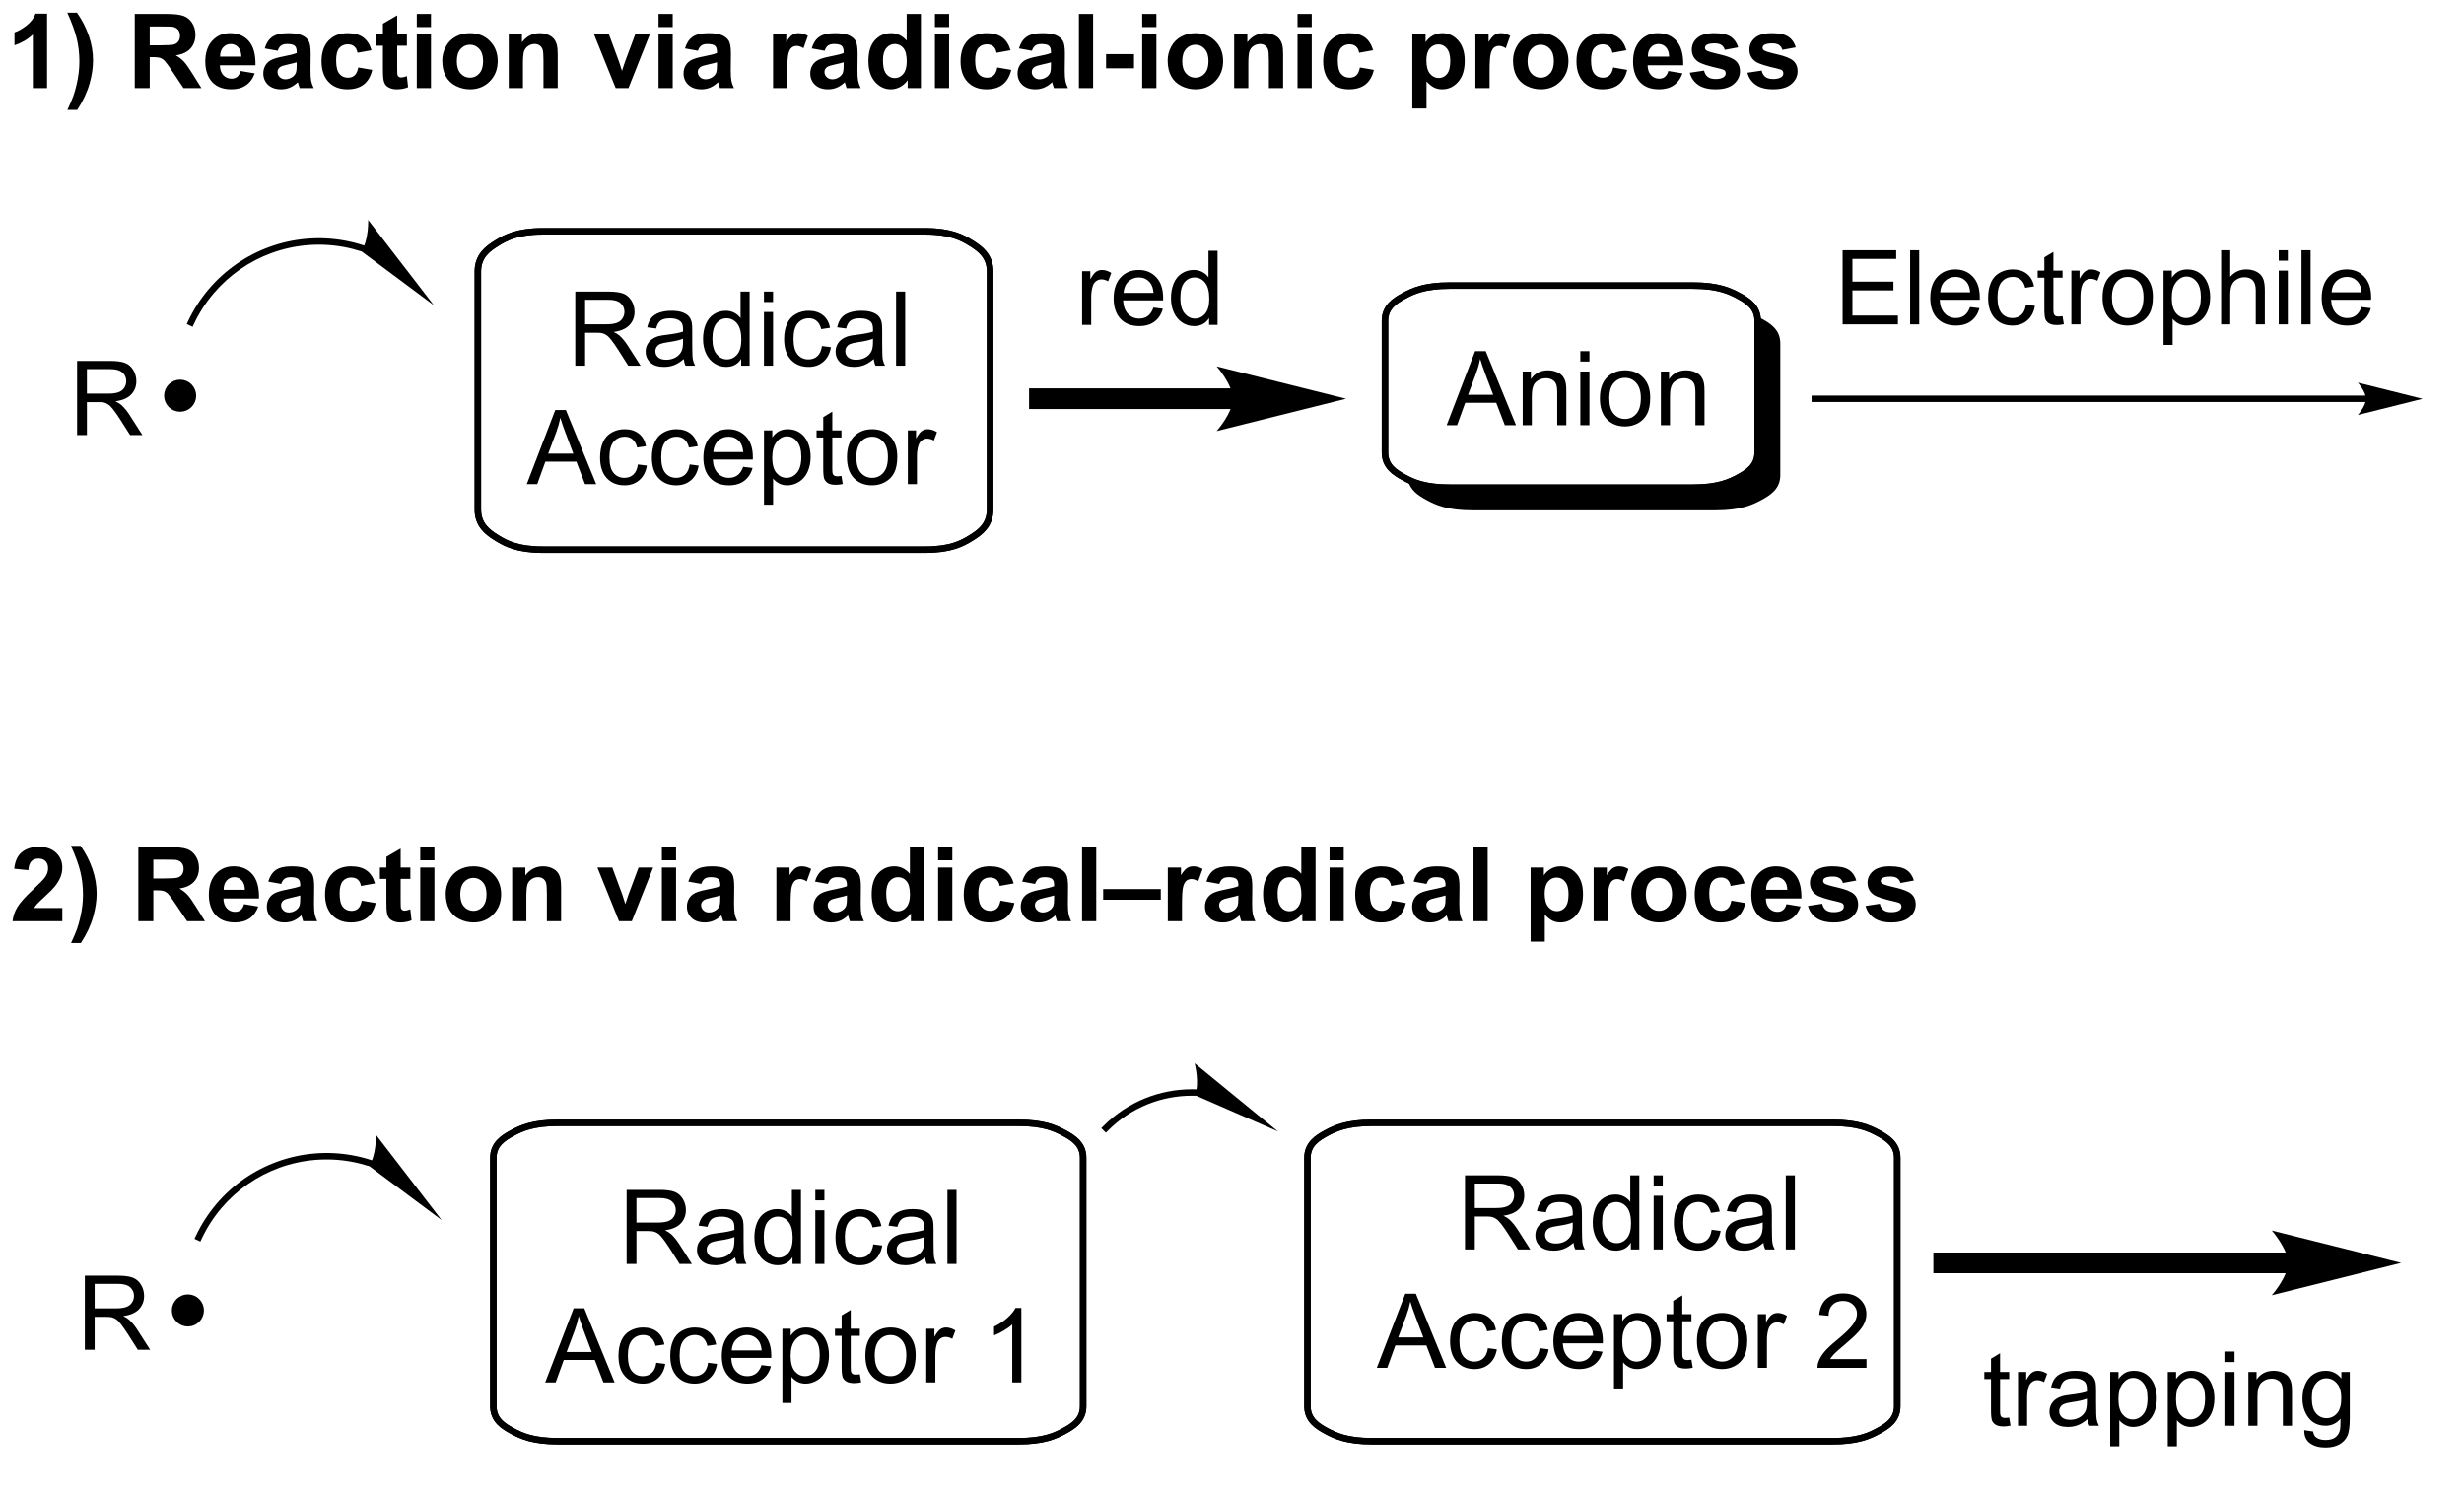 <?xml version="1.0" encoding="UTF-8"?>
<!DOCTYPE svg PUBLIC '-//W3C//DTD SVG 1.0//EN'
          'http://www.w3.org/TR/2001/REC-SVG-20010904/DTD/svg10.dtd'>
<svg stroke-dasharray="none" shape-rendering="auto" xmlns="http://www.w3.org/2000/svg" font-family="'Dialog'" text-rendering="auto" width="261" fill-opacity="1" color-interpolation="auto" color-rendering="auto" preserveAspectRatio="xMidYMid meet" font-size="12px" viewBox="0 0 261 158" fill="black" xmlns:xlink="http://www.w3.org/1999/xlink" stroke="black" image-rendering="auto" stroke-miterlimit="10" stroke-linecap="square" stroke-linejoin="miter" font-style="normal" stroke-width="1" height="158" stroke-dashoffset="0" font-weight="normal" stroke-opacity="1"
><!--Generated by the Batik Graphics2D SVG Generator--><defs id="genericDefs"
  /><g
  ><defs id="defs1"
    ><clipPath clipPathUnits="userSpaceOnUse" id="clipPath1"
      ><path d="M1.15 2.265 L196.325 2.265 L196.325 120.43 L1.15 120.43 L1.15 2.265 Z"
      /></clipPath
      ><clipPath clipPathUnits="userSpaceOnUse" id="clipPath2"
      ><path d="M9.694 14.997 L9.694 129.458 L199.126 129.458 L199.126 14.997 Z"
      /></clipPath
      ><clipPath clipPathUnits="userSpaceOnUse" id="clipPath3"
      ><path d="M9.694 14.997 L9.694 128.904 L198.469 128.904 L198.469 14.997 Z"
      /></clipPath
    ></defs
    ><g transform="scale(1.333,1.333) translate(-1.15,-2.265) matrix(1.029,0,0,1.029,-8.821,-13.161)"
    ><path d="M13.324 21.795 L12.227 21.795 L12.227 17.657 Q11.626 18.22 10.808 18.49 L10.808 17.493 Q11.238 17.352 11.741 16.962 Q12.246 16.568 12.433 16.045 L13.324 16.045 L13.324 21.795 ZM14.896 23.48 Q15.218 22.785 15.351 22.412 Q15.484 22.042 15.596 21.558 Q15.711 21.071 15.765 20.636 Q15.82 20.201 15.82 19.743 Q15.82 18.813 15.619 17.985 Q15.421 17.154 14.888 15.97 L15.632 15.97 Q16.224 16.811 16.549 17.753 Q16.875 18.693 16.875 19.662 Q16.875 20.477 16.617 21.412 Q16.325 22.459 15.653 23.48 L14.896 23.48 ZM20.097 21.795 L20.097 16.068 L22.532 16.068 Q23.449 16.068 23.866 16.222 Q24.282 16.376 24.532 16.772 Q24.782 17.165 24.782 17.673 Q24.782 18.318 24.402 18.738 Q24.024 19.157 23.269 19.266 Q23.644 19.485 23.889 19.748 Q24.134 20.009 24.548 20.678 L25.246 21.795 L23.863 21.795 L23.027 20.548 Q22.582 19.881 22.418 19.706 Q22.253 19.532 22.069 19.47 Q21.886 19.404 21.488 19.404 L21.253 19.404 L21.253 21.795 L20.097 21.795 ZM21.253 18.49 L22.11 18.49 Q22.941 18.49 23.147 18.42 Q23.355 18.35 23.472 18.178 Q23.59 18.006 23.59 17.748 Q23.59 17.459 23.436 17.282 Q23.282 17.102 23.001 17.055 Q22.86 17.037 22.157 17.037 L21.253 17.037 L21.253 18.49 ZM28.265 20.475 L29.359 20.657 Q29.148 21.259 28.692 21.574 Q28.239 21.889 27.554 21.889 Q26.474 21.889 25.953 21.18 Q25.544 20.615 25.544 19.751 Q25.544 18.72 26.083 18.136 Q26.622 17.553 27.445 17.553 Q28.372 17.553 28.906 18.165 Q29.442 18.774 29.419 20.037 L26.669 20.037 Q26.679 20.524 26.932 20.798 Q27.187 21.068 27.567 21.068 Q27.825 21.068 28 20.928 Q28.177 20.787 28.265 20.475 ZM28.328 19.365 Q28.317 18.889 28.083 18.641 Q27.849 18.391 27.513 18.391 Q27.153 18.391 26.919 18.654 Q26.684 18.915 26.687 19.365 L28.328 19.365 ZM31.134 18.912 L30.136 18.733 Q30.306 18.131 30.715 17.842 Q31.126 17.553 31.933 17.553 Q32.668 17.553 33.027 17.727 Q33.386 17.899 33.532 18.167 Q33.681 18.436 33.681 19.149 L33.668 20.43 Q33.668 20.977 33.72 21.238 Q33.774 21.498 33.918 21.795 L32.832 21.795 Q32.79 21.686 32.727 21.47 Q32.699 21.373 32.688 21.342 Q32.407 21.615 32.087 21.753 Q31.767 21.889 31.402 21.889 Q30.761 21.889 30.392 21.542 Q30.024 21.193 30.024 20.662 Q30.024 20.311 30.191 20.035 Q30.36 19.759 30.662 19.613 Q30.965 19.467 31.535 19.358 Q32.306 19.212 32.602 19.087 L32.602 18.977 Q32.602 18.662 32.446 18.527 Q32.29 18.391 31.855 18.391 Q31.563 18.391 31.399 18.509 Q31.235 18.623 31.134 18.912 ZM32.602 19.803 Q32.392 19.873 31.933 19.972 Q31.477 20.068 31.337 20.162 Q31.121 20.313 31.121 20.548 Q31.121 20.779 31.293 20.949 Q31.465 21.115 31.73 21.115 Q32.027 21.115 32.298 20.92 Q32.496 20.772 32.558 20.555 Q32.602 20.415 32.602 20.022 L32.602 19.803 ZM38.38 18.873 L37.297 19.068 Q37.242 18.743 37.049 18.579 Q36.856 18.415 36.547 18.415 Q36.138 18.415 35.893 18.699 Q35.648 18.983 35.648 19.647 Q35.648 20.384 35.895 20.688 Q36.145 20.993 36.562 20.993 Q36.875 20.993 37.072 20.816 Q37.273 20.639 37.356 20.204 L38.434 20.389 Q38.265 21.131 37.789 21.511 Q37.312 21.889 36.513 21.889 Q35.601 21.889 35.059 21.316 Q34.52 20.74 34.52 19.725 Q34.52 18.696 35.062 18.126 Q35.606 17.553 36.531 17.553 Q37.289 17.553 37.737 17.878 Q38.184 18.204 38.38 18.873 ZM41.113 17.647 L41.113 18.522 L40.363 18.522 L40.363 20.193 Q40.363 20.701 40.384 20.785 Q40.407 20.868 40.483 20.923 Q40.558 20.977 40.668 20.977 Q40.821 20.977 41.11 20.873 L41.204 21.725 Q40.821 21.889 40.337 21.889 Q40.04 21.889 39.8 21.79 Q39.563 21.688 39.451 21.532 Q39.34 21.373 39.298 21.102 Q39.261 20.912 39.261 20.329 L39.261 18.522 L38.759 18.522 L38.759 17.647 L39.261 17.647 L39.261 16.821 L40.363 16.18 L40.363 17.647 L41.113 17.647 ZM41.876 17.084 L41.876 16.068 L42.972 16.068 L42.972 17.084 L41.876 17.084 ZM41.876 21.795 L41.876 17.647 L42.972 17.647 L42.972 21.795 L41.876 21.795 ZM43.843 19.662 Q43.843 19.115 44.112 18.605 Q44.382 18.092 44.877 17.824 Q45.372 17.553 45.981 17.553 Q46.922 17.553 47.523 18.165 Q48.125 18.774 48.125 19.709 Q48.125 20.649 47.518 21.269 Q46.911 21.889 45.989 21.889 Q45.419 21.889 44.901 21.631 Q44.382 21.373 44.112 20.876 Q43.843 20.376 43.843 19.662 ZM44.968 19.72 Q44.968 20.337 45.26 20.665 Q45.554 20.993 45.984 20.993 Q46.414 20.993 46.705 20.665 Q46.997 20.337 46.997 19.712 Q46.997 19.102 46.705 18.774 Q46.414 18.446 45.984 18.446 Q45.554 18.446 45.26 18.774 Q44.968 19.102 44.968 19.72 ZM52.759 21.795 L51.66 21.795 L51.66 19.678 Q51.66 19.006 51.59 18.808 Q51.519 18.61 51.36 18.501 Q51.204 18.391 50.98 18.391 Q50.696 18.391 50.47 18.548 Q50.243 18.704 50.157 18.962 Q50.074 19.22 50.074 19.915 L50.074 21.795 L48.977 21.795 L48.977 17.647 L49.996 17.647 L49.996 18.256 Q50.54 17.553 51.363 17.553 Q51.727 17.553 52.027 17.683 Q52.329 17.813 52.483 18.016 Q52.636 18.22 52.696 18.477 Q52.759 18.735 52.759 19.217 L52.759 21.795 ZM57.235 21.795 L55.563 17.647 L56.715 17.647 L57.496 19.764 L57.722 20.47 Q57.813 20.201 57.837 20.115 Q57.892 19.938 57.954 19.764 L58.743 17.647 L59.871 17.647 L58.222 21.795 L57.235 21.795 ZM60.544 17.084 L60.544 16.068 L61.64 16.068 L61.64 17.084 L60.544 17.084 ZM60.544 21.795 L60.544 17.647 L61.64 17.647 L61.64 21.795 L60.544 21.795 ZM63.587 18.912 L62.59 18.733 Q62.759 18.131 63.168 17.842 Q63.579 17.553 64.386 17.553 Q65.121 17.553 65.48 17.727 Q65.84 17.899 65.985 18.167 Q66.134 18.436 66.134 19.149 L66.121 20.43 Q66.121 20.977 66.173 21.238 Q66.228 21.498 66.371 21.795 L65.285 21.795 Q65.243 21.686 65.181 21.47 Q65.152 21.373 65.141 21.342 Q64.86 21.615 64.54 21.753 Q64.22 21.889 63.855 21.889 Q63.215 21.889 62.845 21.542 Q62.477 21.193 62.477 20.662 Q62.477 20.311 62.644 20.035 Q62.813 19.759 63.115 19.613 Q63.418 19.467 63.988 19.358 Q64.759 19.212 65.056 19.087 L65.056 18.977 Q65.056 18.662 64.899 18.527 Q64.743 18.391 64.308 18.391 Q64.016 18.391 63.852 18.509 Q63.688 18.623 63.587 18.912 ZM65.056 19.803 Q64.845 19.873 64.386 19.972 Q63.931 20.068 63.79 20.162 Q63.574 20.313 63.574 20.548 Q63.574 20.779 63.746 20.949 Q63.918 21.115 64.183 21.115 Q64.48 21.115 64.751 20.92 Q64.949 20.772 65.011 20.555 Q65.056 20.415 65.056 20.022 L65.056 19.803 ZM70.488 21.795 L69.391 21.795 L69.391 17.647 L70.41 17.647 L70.41 18.235 Q70.673 17.818 70.881 17.686 Q71.09 17.553 71.355 17.553 Q71.73 17.553 72.079 17.759 L71.738 18.717 Q71.462 18.537 71.222 18.537 Q70.993 18.537 70.832 18.665 Q70.673 18.79 70.579 19.123 Q70.488 19.454 70.488 20.514 L70.488 21.795 ZM73.372 18.912 L72.375 18.733 Q72.544 18.131 72.953 17.842 Q73.364 17.553 74.171 17.553 Q74.906 17.553 75.265 17.727 Q75.625 17.899 75.77 18.167 Q75.919 18.436 75.919 19.149 L75.906 20.43 Q75.906 20.977 75.958 21.238 Q76.013 21.498 76.156 21.795 L75.07 21.795 Q75.028 21.686 74.966 21.47 Q74.937 21.373 74.927 21.342 Q74.645 21.615 74.325 21.753 Q74.005 21.889 73.64 21.889 Q73 21.889 72.63 21.542 Q72.263 21.193 72.263 20.662 Q72.263 20.311 72.429 20.035 Q72.599 19.759 72.901 19.613 Q73.203 19.467 73.773 19.358 Q74.544 19.212 74.841 19.087 L74.841 18.977 Q74.841 18.662 74.684 18.527 Q74.528 18.391 74.093 18.391 Q73.802 18.391 73.638 18.509 Q73.474 18.623 73.372 18.912 ZM74.841 19.803 Q74.63 19.873 74.171 19.972 Q73.716 20.068 73.575 20.162 Q73.359 20.313 73.359 20.548 Q73.359 20.779 73.531 20.949 Q73.703 21.115 73.968 21.115 Q74.265 21.115 74.536 20.92 Q74.734 20.772 74.796 20.555 Q74.841 20.415 74.841 20.022 L74.841 19.803 ZM80.806 21.795 L79.785 21.795 L79.785 21.186 Q79.532 21.54 79.186 21.714 Q78.84 21.889 78.488 21.889 Q77.774 21.889 77.264 21.313 Q76.754 20.735 76.754 19.704 Q76.754 18.649 77.248 18.102 Q77.746 17.553 78.504 17.553 Q79.199 17.553 79.707 18.131 L79.707 16.068 L80.806 16.068 L80.806 21.795 ZM77.876 19.631 Q77.876 20.295 78.058 20.592 Q78.324 21.022 78.8 21.022 Q79.181 21.022 79.446 20.699 Q79.712 20.376 79.712 19.735 Q79.712 19.022 79.454 18.706 Q79.196 18.391 78.793 18.391 Q78.402 18.391 78.139 18.704 Q77.876 19.014 77.876 19.631 ZM81.888 17.084 L81.888 16.068 L82.984 16.068 L82.984 17.084 L81.888 17.084 ZM81.888 21.795 L81.888 17.647 L82.984 17.647 L82.984 21.795 L81.888 21.795 ZM87.728 18.873 L86.644 19.068 Q86.59 18.743 86.397 18.579 Q86.204 18.415 85.894 18.415 Q85.485 18.415 85.24 18.699 Q84.996 18.983 84.996 19.647 Q84.996 20.384 85.243 20.688 Q85.493 20.993 85.91 20.993 Q86.222 20.993 86.42 20.816 Q86.621 20.639 86.704 20.204 L87.782 20.389 Q87.613 21.131 87.136 21.511 Q86.66 21.889 85.86 21.889 Q84.949 21.889 84.407 21.316 Q83.868 20.74 83.868 19.725 Q83.868 18.696 84.41 18.126 Q84.954 17.553 85.879 17.553 Q86.636 17.553 87.084 17.878 Q87.532 18.204 87.728 18.873 ZM89.38 18.912 L88.382 18.733 Q88.552 18.131 88.961 17.842 Q89.372 17.553 90.179 17.553 Q90.914 17.553 91.273 17.727 Q91.632 17.899 91.778 18.167 Q91.927 18.436 91.927 19.149 L91.914 20.43 Q91.914 20.977 91.966 21.238 Q92.02 21.498 92.164 21.795 L91.078 21.795 Q91.036 21.686 90.974 21.47 Q90.945 21.373 90.934 21.342 Q90.653 21.615 90.333 21.753 Q90.013 21.889 89.648 21.889 Q89.007 21.889 88.638 21.542 Q88.27 21.193 88.27 20.662 Q88.27 20.311 88.437 20.035 Q88.606 19.759 88.909 19.613 Q89.211 19.467 89.781 19.358 Q90.552 19.212 90.849 19.087 L90.849 18.977 Q90.849 18.662 90.692 18.527 Q90.536 18.391 90.101 18.391 Q89.809 18.391 89.645 18.509 Q89.481 18.623 89.38 18.912 ZM90.849 19.803 Q90.638 19.873 90.179 19.972 Q89.724 20.068 89.583 20.162 Q89.367 20.313 89.367 20.548 Q89.367 20.779 89.539 20.949 Q89.711 21.115 89.976 21.115 Q90.273 21.115 90.544 20.92 Q90.742 20.772 90.804 20.555 Q90.849 20.415 90.849 20.022 L90.849 19.803 ZM93.009 21.795 L93.009 16.068 L94.105 16.068 L94.105 21.795 L93.009 21.795 ZM95.106 20.266 L95.106 19.17 L97.263 19.17 L97.263 20.266 L95.106 20.266 ZM97.895 17.084 L97.895 16.068 L98.992 16.068 L98.992 17.084 L97.895 17.084 ZM97.895 21.795 L97.895 17.647 L98.992 17.647 L98.992 21.795 L97.895 21.795 ZM99.863 19.662 Q99.863 19.115 100.131 18.605 Q100.402 18.092 100.897 17.824 Q101.391 17.553 102.001 17.553 Q102.941 17.553 103.543 18.165 Q104.144 18.774 104.144 19.709 Q104.144 20.649 103.537 21.269 Q102.931 21.889 102.009 21.889 Q101.438 21.889 100.92 21.631 Q100.402 21.373 100.131 20.876 Q99.863 20.376 99.863 19.662 ZM100.988 19.72 Q100.988 20.337 101.28 20.665 Q101.574 20.993 102.004 20.993 Q102.433 20.993 102.725 20.665 Q103.016 20.337 103.016 19.712 Q103.016 19.102 102.725 18.774 Q102.433 18.446 102.004 18.446 Q101.574 18.446 101.28 18.774 Q100.988 19.102 100.988 19.72 ZM108.778 21.795 L107.679 21.795 L107.679 19.678 Q107.679 19.006 107.609 18.808 Q107.539 18.61 107.38 18.501 Q107.224 18.391 107 18.391 Q106.716 18.391 106.489 18.548 Q106.263 18.704 106.177 18.962 Q106.093 19.22 106.093 19.915 L106.093 21.795 L104.997 21.795 L104.997 17.647 L106.015 17.647 L106.015 18.256 Q106.559 17.553 107.382 17.553 Q107.747 17.553 108.046 17.683 Q108.349 17.813 108.502 18.016 Q108.656 18.22 108.716 18.477 Q108.778 18.735 108.778 19.217 L108.778 21.795 ZM109.891 17.084 L109.891 16.068 L110.988 16.068 L110.988 17.084 L109.891 17.084 ZM109.891 21.795 L109.891 17.647 L110.988 17.647 L110.988 21.795 L109.891 21.795 ZM115.731 18.873 L114.648 19.068 Q114.593 18.743 114.401 18.579 Q114.208 18.415 113.898 18.415 Q113.489 18.415 113.244 18.699 Q113 18.983 113 19.647 Q113 20.384 113.247 20.688 Q113.497 20.993 113.914 20.993 Q114.226 20.993 114.424 20.816 Q114.625 20.639 114.708 20.204 L115.786 20.389 Q115.617 21.131 115.14 21.511 Q114.664 21.889 113.864 21.889 Q112.953 21.889 112.411 21.316 Q111.872 20.74 111.872 19.725 Q111.872 18.696 112.414 18.126 Q112.958 17.553 113.882 17.553 Q114.64 17.553 115.088 17.878 Q115.536 18.204 115.731 18.873 ZM118.755 17.647 L119.778 17.647 L119.778 18.256 Q119.976 17.943 120.315 17.748 Q120.656 17.553 121.07 17.553 Q121.794 17.553 122.296 18.12 Q122.802 18.686 122.802 19.696 Q122.802 20.735 122.294 21.313 Q121.786 21.889 121.062 21.889 Q120.718 21.889 120.44 21.753 Q120.161 21.615 119.851 21.282 L119.851 23.373 L118.755 23.373 L118.755 17.647 ZM119.841 19.649 Q119.841 20.35 120.117 20.683 Q120.395 21.016 120.794 21.016 Q121.177 21.016 121.429 20.712 Q121.684 20.404 121.684 19.704 Q121.684 19.053 121.421 18.738 Q121.161 18.42 120.773 18.42 Q120.372 18.42 120.106 18.73 Q119.841 19.04 119.841 19.649 ZM124.722 21.795 L123.626 21.795 L123.626 17.647 L124.644 17.647 L124.644 18.235 Q124.907 17.818 125.115 17.686 Q125.324 17.553 125.59 17.553 Q125.965 17.553 126.313 17.759 L125.972 18.717 Q125.696 18.537 125.457 18.537 Q125.228 18.537 125.066 18.665 Q124.907 18.79 124.813 19.123 Q124.722 19.454 124.722 20.514 L124.722 21.795 ZM126.531 19.662 Q126.531 19.115 126.799 18.605 Q127.07 18.092 127.565 17.824 Q128.06 17.553 128.669 17.553 Q129.609 17.553 130.211 18.165 Q130.812 18.774 130.812 19.709 Q130.812 20.649 130.205 21.269 Q129.599 21.889 128.677 21.889 Q128.106 21.889 127.588 21.631 Q127.07 21.373 126.799 20.876 Q126.531 20.376 126.531 19.662 ZM127.656 19.72 Q127.656 20.337 127.948 20.665 Q128.242 20.993 128.672 20.993 Q129.101 20.993 129.393 20.665 Q129.685 20.337 129.685 19.712 Q129.685 19.102 129.393 18.774 Q129.101 18.446 128.672 18.446 Q128.242 18.446 127.948 18.774 Q127.656 19.102 127.656 19.72 ZM135.29 18.873 L134.207 19.068 Q134.152 18.743 133.959 18.579 Q133.767 18.415 133.457 18.415 Q133.048 18.415 132.803 18.699 Q132.558 18.983 132.558 19.647 Q132.558 20.384 132.806 20.688 Q133.056 20.993 133.472 20.993 Q133.785 20.993 133.983 20.816 Q134.183 20.639 134.267 20.204 L135.345 20.389 Q135.175 21.131 134.699 21.511 Q134.222 21.889 133.423 21.889 Q132.511 21.889 131.97 21.316 Q131.431 20.74 131.431 19.725 Q131.431 18.696 131.972 18.126 Q132.517 17.553 133.441 17.553 Q134.199 17.553 134.647 17.878 Q135.095 18.204 135.29 18.873 ZM138.523 20.475 L139.617 20.657 Q139.406 21.259 138.95 21.574 Q138.497 21.889 137.812 21.889 Q136.731 21.889 136.211 21.18 Q135.802 20.615 135.802 19.751 Q135.802 18.72 136.341 18.136 Q136.88 17.553 137.703 17.553 Q138.63 17.553 139.164 18.165 Q139.7 18.774 139.677 20.037 L136.927 20.037 Q136.937 20.524 137.19 20.798 Q137.445 21.068 137.825 21.068 Q138.083 21.068 138.257 20.928 Q138.435 20.787 138.523 20.475 ZM138.586 19.365 Q138.575 18.889 138.341 18.641 Q138.106 18.391 137.77 18.391 Q137.411 18.391 137.177 18.654 Q136.942 18.915 136.945 19.365 L138.586 19.365 ZM140.183 20.61 L141.285 20.443 Q141.355 20.764 141.569 20.93 Q141.785 21.095 142.173 21.095 Q142.597 21.095 142.813 20.938 Q142.957 20.829 142.957 20.647 Q142.957 20.522 142.879 20.438 Q142.798 20.36 142.511 20.295 Q141.183 20.001 140.829 19.759 Q140.337 19.423 140.337 18.826 Q140.337 18.287 140.761 17.92 Q141.188 17.553 142.082 17.553 Q142.933 17.553 143.347 17.831 Q143.761 18.108 143.918 18.649 L142.884 18.842 Q142.816 18.6 142.631 18.472 Q142.446 18.342 142.102 18.342 Q141.668 18.342 141.48 18.462 Q141.355 18.548 141.355 18.686 Q141.355 18.803 141.464 18.884 Q141.613 18.993 142.49 19.193 Q143.368 19.391 143.714 19.68 Q144.058 19.975 144.058 20.498 Q144.058 21.068 143.582 21.48 Q143.105 21.889 142.173 21.889 Q141.324 21.889 140.829 21.545 Q140.337 21.201 140.183 20.61 ZM144.632 20.61 L145.734 20.443 Q145.804 20.764 146.018 20.93 Q146.234 21.095 146.622 21.095 Q147.047 21.095 147.263 20.938 Q147.406 20.829 147.406 20.647 Q147.406 20.522 147.328 20.438 Q147.247 20.36 146.961 20.295 Q145.632 20.001 145.278 19.759 Q144.786 19.423 144.786 18.826 Q144.786 18.287 145.211 17.92 Q145.638 17.553 146.531 17.553 Q147.382 17.553 147.797 17.831 Q148.211 18.108 148.367 18.649 L147.333 18.842 Q147.265 18.6 147.08 18.472 Q146.895 18.342 146.552 18.342 Q146.117 18.342 145.929 18.462 Q145.804 18.548 145.804 18.686 Q145.804 18.803 145.914 18.884 Q146.062 18.993 146.94 19.193 Q147.817 19.391 148.164 19.68 Q148.507 19.975 148.507 20.498 Q148.507 21.068 148.031 21.48 Q147.554 21.889 146.622 21.889 Q145.773 21.889 145.278 21.545 Q144.786 21.201 144.632 20.61 Z" stroke="none" clip-path="url(#clipPath3)"
    /></g
    ><g transform="matrix(1.371,0,0,1.371,-13.295,-20.568)"
    ><path d="M104.946 45.011 L90.005 45.011 L89.205 45.011 L89.205 46.611 L90.005 46.611 L104.946 46.611 L105.746 46.611 L105.746 45.011 L104.946 45.011 ZM113.696 45.812 L103.696 43.312 C103.696 43.312 104.946 44.718 104.946 45.812 C104.946 46.905 103.696 48.312 103.696 48.312 Z" stroke="none" clip-path="url(#clipPath3)"
    /></g
    ><g transform="matrix(1.371,0,0,1.371,-13.295,-20.568)"
    ><path d="M121.466 47.86 L123.666 42.134 L124.484 42.134 L126.828 47.86 L125.963 47.86 L125.297 46.126 L122.901 46.126 L122.273 47.86 L121.466 47.86 ZM123.12 45.509 L125.062 45.509 L124.463 43.923 Q124.19 43.199 124.057 42.735 Q123.948 43.285 123.75 43.829 L123.12 45.509 ZM127.344 47.86 L127.344 43.712 L127.976 43.712 L127.976 44.3 Q128.432 43.618 129.297 43.618 Q129.672 43.618 129.984 43.754 Q130.299 43.886 130.456 44.105 Q130.612 44.324 130.674 44.626 Q130.713 44.821 130.713 45.308 L130.713 47.86 L130.01 47.86 L130.01 45.337 Q130.01 44.907 129.927 44.694 Q129.846 44.48 129.638 44.355 Q129.429 44.228 129.148 44.228 Q128.698 44.228 128.372 44.514 Q128.047 44.798 128.047 45.595 L128.047 47.86 L127.344 47.86 ZM131.795 42.941 L131.795 42.134 L132.499 42.134 L132.499 42.941 L131.795 42.941 ZM131.795 47.86 L131.795 43.712 L132.499 43.712 L132.499 47.86 L131.795 47.86 ZM133.307 45.785 Q133.307 44.634 133.948 44.079 Q134.484 43.618 135.252 43.618 Q136.109 43.618 136.651 44.178 Q137.195 44.738 137.195 45.728 Q137.195 46.527 136.953 46.988 Q136.713 47.446 136.255 47.702 Q135.797 47.954 135.252 47.954 Q134.383 47.954 133.844 47.397 Q133.307 46.837 133.307 45.785 ZM134.031 45.785 Q134.031 46.582 134.377 46.98 Q134.726 47.376 135.252 47.376 Q135.776 47.376 136.122 46.978 Q136.471 46.579 136.471 45.761 Q136.471 44.993 136.122 44.597 Q135.773 44.199 135.252 44.199 Q134.726 44.199 134.377 44.595 Q134.031 44.988 134.031 45.785 ZM138.019 47.86 L138.019 43.712 L138.652 43.712 L138.652 44.3 Q139.108 43.618 139.972 43.618 Q140.347 43.618 140.66 43.754 Q140.975 43.886 141.131 44.105 Q141.288 44.324 141.35 44.626 Q141.389 44.821 141.389 45.308 L141.389 47.86 L140.686 47.86 L140.686 45.337 Q140.686 44.907 140.603 44.694 Q140.522 44.48 140.314 44.355 Q140.105 44.228 139.824 44.228 Q139.374 44.228 139.048 44.514 Q138.722 44.798 138.722 45.595 L138.722 47.86 L138.019 47.86 Z" stroke="none" clip-path="url(#clipPath3)"
    /></g
    ><g transform="matrix(1.371,0,0,1.371,-13.295,-20.568)"
    ><path d="M152.06 40.064 L152.06 34.337 L156.2 34.337 L156.2 35.011 L152.818 35.011 L152.818 36.767 L155.987 36.767 L155.987 37.439 L152.818 37.439 L152.818 39.386 L156.333 39.386 L156.333 40.064 L152.06 40.064 ZM157.276 40.064 L157.276 34.337 L157.979 34.337 L157.979 40.064 L157.276 40.064 ZM161.907 38.728 L162.634 38.816 Q162.462 39.454 161.996 39.806 Q161.532 40.157 160.811 40.157 Q159.9 40.157 159.366 39.597 Q158.834 39.035 158.834 38.025 Q158.834 36.978 159.374 36.4 Q159.913 35.821 160.772 35.821 Q161.603 35.821 162.129 36.389 Q162.657 36.954 162.657 37.98 Q162.657 38.043 162.655 38.168 L159.561 38.168 Q159.6 38.853 159.946 39.217 Q160.296 39.579 160.814 39.579 Q161.202 39.579 161.475 39.376 Q161.749 39.173 161.907 38.728 ZM159.6 37.59 L161.915 37.59 Q161.868 37.066 161.65 36.806 Q161.314 36.4 160.78 36.4 Q160.296 36.4 159.965 36.725 Q159.634 37.048 159.6 37.59 ZM166.224 38.543 L166.917 38.634 Q166.802 39.347 166.336 39.754 Q165.87 40.157 165.19 40.157 Q164.339 40.157 163.82 39.6 Q163.302 39.043 163.302 38.004 Q163.302 37.332 163.523 36.829 Q163.747 36.324 164.203 36.074 Q164.659 35.821 165.193 35.821 Q165.87 35.821 166.299 36.163 Q166.729 36.504 166.849 37.134 L166.167 37.238 Q166.068 36.821 165.82 36.611 Q165.573 36.4 165.221 36.4 Q164.69 36.4 164.357 36.78 Q164.026 37.16 164.026 37.986 Q164.026 38.821 164.346 39.202 Q164.667 39.579 165.182 39.579 Q165.596 39.579 165.872 39.327 Q166.151 39.071 166.224 38.543 ZM169.052 39.433 L169.154 40.056 Q168.857 40.118 168.622 40.118 Q168.239 40.118 168.029 39.998 Q167.818 39.876 167.732 39.678 Q167.646 39.48 167.646 38.847 L167.646 36.462 L167.13 36.462 L167.13 35.915 L167.646 35.915 L167.646 34.886 L168.346 34.465 L168.346 35.915 L169.052 35.915 L169.052 36.462 L168.346 36.462 L168.346 38.886 Q168.346 39.189 168.383 39.275 Q168.419 39.361 168.502 39.413 Q168.589 39.462 168.745 39.462 Q168.862 39.462 169.052 39.433 ZM169.733 40.064 L169.733 35.915 L170.366 35.915 L170.366 36.543 Q170.608 36.103 170.811 35.962 Q171.017 35.821 171.264 35.821 Q171.618 35.821 171.986 36.048 L171.743 36.699 Q171.486 36.548 171.228 36.548 Q170.999 36.548 170.814 36.686 Q170.631 36.824 170.553 37.071 Q170.436 37.446 170.436 37.892 L170.436 40.064 L169.733 40.064 ZM172.142 37.988 Q172.142 36.837 172.782 36.282 Q173.319 35.821 174.087 35.821 Q174.944 35.821 175.486 36.381 Q176.03 36.941 176.03 37.931 Q176.03 38.73 175.788 39.191 Q175.548 39.65 175.09 39.905 Q174.631 40.157 174.087 40.157 Q173.217 40.157 172.678 39.6 Q172.142 39.04 172.142 37.988 ZM172.866 37.988 Q172.866 38.785 173.212 39.183 Q173.561 39.579 174.087 39.579 Q174.611 39.579 174.957 39.181 Q175.306 38.782 175.306 37.965 Q175.306 37.196 174.957 36.801 Q174.608 36.402 174.087 36.402 Q173.561 36.402 173.212 36.798 Q172.866 37.191 172.866 37.988 ZM176.854 41.655 L176.854 35.915 L177.495 35.915 L177.495 36.454 Q177.721 36.136 178.005 35.98 Q178.292 35.821 178.698 35.821 Q179.229 35.821 179.635 36.095 Q180.042 36.368 180.247 36.866 Q180.456 37.363 180.456 37.957 Q180.456 38.595 180.226 39.105 Q179.997 39.613 179.562 39.886 Q179.127 40.157 178.646 40.157 Q178.294 40.157 178.016 40.009 Q177.737 39.861 177.557 39.634 L177.557 41.655 L176.854 41.655 ZM177.489 38.011 Q177.489 38.814 177.812 39.196 Q178.138 39.579 178.599 39.579 Q179.068 39.579 179.401 39.183 Q179.737 38.785 179.737 37.954 Q179.737 37.16 179.409 36.767 Q179.083 36.371 178.63 36.371 Q178.182 36.371 177.836 36.793 Q177.489 37.212 177.489 38.011 ZM181.303 40.064 L181.303 34.337 L182.006 34.337 L182.006 36.392 Q182.499 35.821 183.249 35.821 Q183.709 35.821 184.048 36.004 Q184.389 36.183 184.535 36.504 Q184.681 36.824 184.681 37.433 L184.681 40.064 L183.978 40.064 L183.978 37.433 Q183.978 36.907 183.749 36.668 Q183.522 36.426 183.103 36.426 Q182.79 36.426 182.514 36.59 Q182.241 36.751 182.124 37.03 Q182.006 37.306 182.006 37.793 L182.006 40.064 L181.303 40.064 ZM185.755 35.144 L185.755 34.337 L186.458 34.337 L186.458 35.144 L185.755 35.144 ZM185.755 40.064 L185.755 35.915 L186.458 35.915 L186.458 40.064 L185.755 40.064 ZM187.514 40.064 L187.514 34.337 L188.217 34.337 L188.217 40.064 L187.514 40.064 ZM192.146 38.728 L192.872 38.816 Q192.7 39.454 192.234 39.806 Q191.771 40.157 191.049 40.157 Q190.138 40.157 189.604 39.597 Q189.073 39.035 189.073 38.025 Q189.073 36.978 189.612 36.4 Q190.151 35.821 191.01 35.821 Q191.841 35.821 192.367 36.389 Q192.896 36.954 192.896 37.98 Q192.896 38.043 192.893 38.168 L189.799 38.168 Q189.839 38.853 190.185 39.217 Q190.534 39.579 191.052 39.579 Q191.44 39.579 191.714 39.376 Q191.987 39.173 192.146 38.728 ZM189.839 37.59 L192.154 37.59 Q192.107 37.066 191.888 36.806 Q191.552 36.4 191.018 36.4 Q190.534 36.4 190.203 36.725 Q189.872 37.048 189.839 37.59 Z" stroke="none" clip-path="url(#clipPath3)"
    /></g
    ><g transform="matrix(1.371,0,0,1.371,-13.295,-20.568)"
    ><path d="M54.145 43.26 L54.145 37.533 L56.684 37.533 Q57.45 37.533 57.848 37.687 Q58.247 37.84 58.484 38.231 Q58.723 38.622 58.723 39.096 Q58.723 39.705 58.327 40.124 Q57.934 40.541 57.109 40.653 Q57.411 40.799 57.567 40.939 Q57.898 41.244 58.194 41.7 L59.192 43.26 L58.239 43.26 L57.481 42.067 Q57.148 41.551 56.931 41.278 Q56.718 41.005 56.549 40.895 Q56.379 40.786 56.202 40.744 Q56.075 40.715 55.78 40.715 L54.903 40.715 L54.903 43.26 L54.145 43.26 ZM54.903 40.059 L56.53 40.059 Q57.051 40.059 57.343 39.952 Q57.637 39.846 57.788 39.609 Q57.942 39.372 57.942 39.096 Q57.942 38.689 57.645 38.429 Q57.351 38.166 56.715 38.166 L54.903 38.166 L54.903 40.059 ZM62.526 42.747 Q62.136 43.08 61.774 43.218 Q61.414 43.353 61.001 43.353 Q60.316 43.353 59.948 43.02 Q59.581 42.684 59.581 42.166 Q59.581 41.861 59.719 41.609 Q59.86 41.356 60.084 41.205 Q60.308 41.051 60.589 40.973 Q60.797 40.919 61.214 40.869 Q62.066 40.767 62.469 40.627 Q62.472 40.481 62.472 40.442 Q62.472 40.012 62.274 39.838 Q62.003 39.598 61.472 39.598 Q60.977 39.598 60.74 39.773 Q60.503 39.947 60.391 40.387 L59.704 40.294 Q59.797 39.853 60.011 39.583 Q60.227 39.309 60.633 39.163 Q61.039 39.017 61.573 39.017 Q62.105 39.017 62.435 39.142 Q62.769 39.267 62.925 39.458 Q63.081 39.645 63.144 39.934 Q63.18 40.114 63.18 40.583 L63.18 41.52 Q63.18 42.502 63.224 42.762 Q63.269 43.02 63.401 43.26 L62.667 43.26 Q62.558 43.041 62.526 42.747 ZM62.469 41.176 Q62.086 41.333 61.321 41.442 Q60.886 41.505 60.706 41.583 Q60.526 41.661 60.428 41.812 Q60.331 41.963 60.331 42.145 Q60.331 42.426 60.545 42.614 Q60.758 42.801 61.167 42.801 Q61.573 42.801 61.889 42.624 Q62.206 42.447 62.355 42.137 Q62.469 41.9 62.469 41.434 L62.469 41.176 ZM66.96 43.26 L66.96 42.736 Q66.567 43.353 65.801 43.353 Q65.304 43.353 64.887 43.08 Q64.473 42.807 64.244 42.317 Q64.015 41.825 64.015 41.189 Q64.015 40.567 64.221 40.062 Q64.429 39.557 64.843 39.288 Q65.257 39.017 65.77 39.017 Q66.145 39.017 66.437 39.176 Q66.731 39.333 66.913 39.588 L66.913 37.533 L67.614 37.533 L67.614 43.26 L66.96 43.26 ZM64.739 41.189 Q64.739 41.986 65.075 42.382 Q65.411 42.775 65.866 42.775 Q66.327 42.775 66.65 42.398 Q66.973 42.02 66.973 41.247 Q66.973 40.395 66.645 39.997 Q66.317 39.598 65.835 39.598 Q65.366 39.598 65.051 39.981 Q64.739 40.364 64.739 41.189 ZM68.722 38.34 L68.722 37.533 L69.425 37.533 L69.425 38.34 L68.722 38.34 ZM68.722 43.26 L68.722 39.111 L69.425 39.111 L69.425 43.26 L68.722 43.26 ZM73.202 41.739 L73.895 41.83 Q73.78 42.544 73.314 42.95 Q72.848 43.353 72.168 43.353 Q71.317 43.353 70.799 42.796 Q70.28 42.239 70.28 41.2 Q70.28 40.528 70.502 40.025 Q70.726 39.52 71.181 39.27 Q71.637 39.017 72.171 39.017 Q72.848 39.017 73.278 39.359 Q73.707 39.7 73.827 40.33 L73.145 40.434 Q73.046 40.017 72.799 39.807 Q72.551 39.596 72.2 39.596 Q71.668 39.596 71.335 39.976 Q71.004 40.356 71.004 41.182 Q71.004 42.017 71.325 42.398 Q71.645 42.775 72.161 42.775 Q72.575 42.775 72.851 42.523 Q73.129 42.267 73.202 41.739 ZM77.202 42.747 Q76.812 43.08 76.45 43.218 Q76.09 43.353 75.676 43.353 Q74.991 43.353 74.624 43.02 Q74.257 42.684 74.257 42.166 Q74.257 41.861 74.395 41.609 Q74.536 41.356 74.76 41.205 Q74.984 41.051 75.265 40.973 Q75.473 40.919 75.89 40.869 Q76.741 40.767 77.145 40.627 Q77.148 40.481 77.148 40.442 Q77.148 40.012 76.95 39.838 Q76.679 39.598 76.148 39.598 Q75.653 39.598 75.416 39.773 Q75.179 39.947 75.067 40.387 L74.379 40.294 Q74.473 39.853 74.687 39.583 Q74.903 39.309 75.309 39.163 Q75.715 39.017 76.249 39.017 Q76.78 39.017 77.111 39.142 Q77.445 39.267 77.601 39.458 Q77.757 39.645 77.82 39.934 Q77.856 40.114 77.856 40.583 L77.856 41.52 Q77.856 42.502 77.9 42.762 Q77.945 43.02 78.077 43.26 L77.343 43.26 Q77.234 43.041 77.202 42.747 ZM77.145 41.176 Q76.762 41.333 75.997 41.442 Q75.562 41.505 75.382 41.583 Q75.202 41.661 75.103 41.812 Q75.007 41.963 75.007 42.145 Q75.007 42.426 75.221 42.614 Q75.434 42.801 75.843 42.801 Q76.249 42.801 76.564 42.624 Q76.882 42.447 77.03 42.137 Q77.145 41.9 77.145 41.434 L77.145 41.176 ZM78.93 43.26 L78.93 37.533 L79.633 37.533 L79.633 43.26 L78.93 43.26 Z" stroke="none" clip-path="url(#clipPath3)"
    /></g
    ><g transform="matrix(1.371,0,0,1.371,-13.295,-20.568)"
    ><path d="M50.398 52.41 L52.599 46.683 L53.416 46.683 L55.76 52.41 L54.896 52.41 L54.229 50.675 L51.833 50.675 L51.206 52.41 L50.398 52.41 ZM52.052 50.058 L53.995 50.058 L53.396 48.472 Q53.122 47.748 52.989 47.285 Q52.88 47.834 52.682 48.378 L52.052 50.058 ZM58.982 50.889 L59.674 50.98 Q59.56 51.694 59.094 52.1 Q58.627 52.503 57.948 52.503 Q57.096 52.503 56.578 51.946 Q56.06 51.389 56.06 50.35 Q56.06 49.678 56.281 49.175 Q56.505 48.67 56.961 48.42 Q57.416 48.167 57.95 48.167 Q58.627 48.167 59.057 48.509 Q59.487 48.85 59.607 49.48 L58.924 49.584 Q58.825 49.167 58.578 48.957 Q58.331 48.746 57.979 48.746 Q57.448 48.746 57.114 49.126 Q56.784 49.506 56.784 50.332 Q56.784 51.167 57.104 51.548 Q57.424 51.925 57.94 51.925 Q58.354 51.925 58.63 51.673 Q58.909 51.417 58.982 50.889 ZM62.982 50.889 L63.674 50.98 Q63.56 51.694 63.094 52.1 Q62.627 52.503 61.948 52.503 Q61.096 52.503 60.578 51.946 Q60.06 51.389 60.06 50.35 Q60.06 49.678 60.281 49.175 Q60.505 48.67 60.961 48.42 Q61.416 48.167 61.95 48.167 Q62.627 48.167 63.057 48.509 Q63.487 48.85 63.607 49.48 L62.924 49.584 Q62.825 49.167 62.578 48.957 Q62.331 48.746 61.979 48.746 Q61.448 48.746 61.114 49.126 Q60.784 49.506 60.784 50.332 Q60.784 51.167 61.104 51.548 Q61.424 51.925 61.94 51.925 Q62.354 51.925 62.63 51.673 Q62.909 51.417 62.982 50.889 ZM67.114 51.074 L67.841 51.162 Q67.669 51.8 67.203 52.152 Q66.739 52.503 66.018 52.503 Q65.107 52.503 64.573 51.944 Q64.041 51.381 64.041 50.371 Q64.041 49.324 64.581 48.746 Q65.12 48.167 65.979 48.167 Q66.81 48.167 67.336 48.735 Q67.864 49.3 67.864 50.326 Q67.864 50.389 67.862 50.514 L64.768 50.514 Q64.807 51.199 65.153 51.563 Q65.502 51.925 66.021 51.925 Q66.409 51.925 66.682 51.722 Q66.956 51.519 67.114 51.074 ZM64.807 49.936 L67.122 49.936 Q67.075 49.412 66.857 49.152 Q66.521 48.746 65.987 48.746 Q65.502 48.746 65.172 49.071 Q64.841 49.394 64.807 49.936 ZM68.725 54.001 L68.725 48.261 L69.366 48.261 L69.366 48.8 Q69.592 48.483 69.876 48.326 Q70.163 48.167 70.569 48.167 Q71.1 48.167 71.506 48.441 Q71.913 48.714 72.118 49.212 Q72.327 49.709 72.327 50.303 Q72.327 50.941 72.097 51.451 Q71.868 51.959 71.433 52.233 Q70.999 52.503 70.517 52.503 Q70.165 52.503 69.887 52.355 Q69.608 52.207 69.428 51.98 L69.428 54.001 L68.725 54.001 ZM69.361 50.358 Q69.361 51.16 69.683 51.542 Q70.009 51.925 70.47 51.925 Q70.939 51.925 71.272 51.529 Q71.608 51.131 71.608 50.3 Q71.608 49.506 71.28 49.113 Q70.954 48.717 70.501 48.717 Q70.053 48.717 69.707 49.139 Q69.361 49.558 69.361 50.358 ZM74.708 51.779 L74.81 52.402 Q74.513 52.464 74.278 52.464 Q73.896 52.464 73.685 52.345 Q73.474 52.222 73.388 52.024 Q73.302 51.826 73.302 51.194 L73.302 48.808 L72.786 48.808 L72.786 48.261 L73.302 48.261 L73.302 47.233 L74.002 46.811 L74.002 48.261 L74.708 48.261 L74.708 48.808 L74.002 48.808 L74.002 51.233 Q74.002 51.535 74.039 51.621 Q74.075 51.707 74.159 51.759 Q74.245 51.808 74.401 51.808 Q74.518 51.808 74.708 51.779 ZM75.134 50.334 Q75.134 49.183 75.775 48.628 Q76.311 48.167 77.079 48.167 Q77.936 48.167 78.478 48.727 Q79.022 49.287 79.022 50.277 Q79.022 51.076 78.78 51.537 Q78.54 51.996 78.082 52.251 Q77.624 52.503 77.079 52.503 Q76.21 52.503 75.67 51.946 Q75.134 51.386 75.134 50.334 ZM75.858 50.334 Q75.858 51.131 76.204 51.529 Q76.553 51.925 77.079 51.925 Q77.603 51.925 77.949 51.527 Q78.298 51.128 78.298 50.311 Q78.298 49.542 77.949 49.147 Q77.6 48.748 77.079 48.748 Q76.553 48.748 76.204 49.144 Q75.858 49.537 75.858 50.334 ZM79.838 52.41 L79.838 48.261 L80.471 48.261 L80.471 48.889 Q80.713 48.449 80.916 48.308 Q81.122 48.167 81.37 48.167 Q81.724 48.167 82.091 48.394 L81.849 49.045 Q81.591 48.894 81.333 48.894 Q81.104 48.894 80.919 49.032 Q80.737 49.17 80.659 49.417 Q80.541 49.792 80.541 50.238 L80.541 52.41 L79.838 52.41 Z" stroke="none" clip-path="url(#clipPath3)"
    /></g
    ><g transform="matrix(1.371,0,0,1.371,-13.295,-20.568)"
    ><path d="M15.654 48.618 L15.654 42.892 L18.193 42.892 Q18.959 42.892 19.357 43.045 Q19.756 43.199 19.992 43.59 Q20.232 43.98 20.232 44.454 Q20.232 45.064 19.836 45.483 Q19.443 45.9 18.617 46.011 Q18.92 46.157 19.076 46.298 Q19.407 46.603 19.703 47.058 L20.701 48.618 L19.748 48.618 L18.99 47.426 Q18.657 46.91 18.441 46.636 Q18.227 46.363 18.058 46.254 Q17.888 46.144 17.711 46.103 Q17.584 46.074 17.289 46.074 L16.412 46.074 L16.412 48.618 L15.654 48.618 ZM16.412 45.418 L18.039 45.418 Q18.56 45.418 18.852 45.311 Q19.146 45.204 19.297 44.967 Q19.451 44.73 19.451 44.454 Q19.451 44.048 19.154 43.788 Q18.86 43.525 18.224 43.525 L16.412 43.525 L16.412 45.418 Z" stroke="none" clip-path="url(#clipPath3)"
    /></g
    ><g transform="matrix(1.371,0,0,1.371,-13.295,-20.568)"
    ><path d="M37.806 33.966 L37.803 33.965 L37.798 33.964 L37.787 33.96 C37.773 33.956 37.759 33.951 37.744 33.946 C37.284 33.798 36.815 33.68 36.337 33.593 C35.381 33.418 34.395 33.367 33.402 33.45 C31.416 33.616 29.548 34.305 27.964 35.404 C26.38 36.504 25.081 38.013 24.232 39.816 L24.125 40.042 L24.578 40.255 L24.684 40.029 C25.496 38.305 26.738 36.864 28.249 35.815 C29.761 34.766 31.544 34.107 33.444 33.948 C34.393 33.869 35.334 33.918 36.247 34.085 C36.703 34.168 37.152 34.281 37.591 34.422 C37.605 34.427 37.618 34.431 37.632 34.435 L37.643 34.439 L37.648 34.441 L37.651 34.441 L37.888 34.519 L38.044 34.044 L37.806 33.966 ZM43.216 38.589 L38.145 32.005 C38.145 32.005 38.191 33.617 37.603 34.407 Z" stroke="none" clip-path="url(#clipPath3)"
    /></g
    ><g transform="matrix(1.371,0,0,1.371,-13.295,-20.568)"
    ><path d="M192.494 45.568 L149.913 45.568 L149.663 45.568 L149.663 46.068 L149.913 46.068 L192.494 46.068 L192.744 46.068 L192.744 45.568 L192.494 45.568 ZM196.869 45.818 L191.869 44.568 C191.869 44.568 192.494 45.271 192.494 45.818 C192.494 46.364 191.869 47.068 191.869 47.068 Z" stroke="none" clip-path="url(#clipPath3)"
    /></g
    ><g transform="matrix(1.371,0,0,1.371,-13.295,-20.568)"
    ><path d="M23.615 46.568 C23.068 46.568 22.625 46.125 22.625 45.578 C22.625 45.031 23.068 44.588 23.615 44.588 C24.162 44.588 24.605 45.031 24.605 45.578 C24.605 46.125 24.162 46.568 23.615 46.568" stroke="none" clip-path="url(#clipPath3)"
    /></g
    ><g stroke-width="0.5" transform="matrix(1.371,0,0,1.371,-13.295,-20.568)" stroke-linejoin="round" stroke-linecap="round"
    ><path fill="none" d="M23.615 46.568 C23.068 46.568 22.625 46.125 22.625 45.578 C22.625 45.031 23.068 44.588 23.615 44.588 C24.162 44.588 24.605 45.031 24.605 45.578 C24.605 46.125 24.162 46.568 23.615 46.568" clip-path="url(#clipPath3)"
    /></g
    ><g stroke-width="0.5" transform="matrix(1.371,0,0,1.371,-13.295,-20.568)"
    ><path fill="none" d="M66.405 32.877 L81.193 32.877 C83.145 32.877 84.038 33.359 84.728 33.788 C85.419 34.217 86.193 34.772 86.193 35.985 L86.193 54.369 C86.193 55.583 85.419 56.138 84.728 56.567 C84.038 56.996 83.145 57.477 81.193 57.477 L51.617 57.477 C49.665 57.477 48.772 56.996 48.082 56.567 C47.391 56.138 46.617 55.583 46.617 54.369 L46.617 35.985 C46.617 34.772 47.391 34.217 48.082 33.788 C48.772 33.359 49.665 32.877 51.617 32.877 Z" clip-path="url(#clipPath3)"
    /></g
    ><g stroke-width="0.5" transform="matrix(1.371,0,0,1.371,-13.295,-20.568)"
    ><path fill="none" d="M66.405 32.877 L81.193 32.877 C83.145 32.877 84.038 33.359 84.728 33.788 C85.419 34.217 86.193 34.772 86.193 35.985 L86.193 54.369 C86.193 55.583 85.419 56.138 84.728 56.567 C84.038 56.996 83.145 57.477 81.193 57.477 L51.617 57.477 C49.665 57.477 48.772 56.996 48.082 56.567 C47.391 56.138 46.617 55.583 46.617 54.369 L46.617 35.985 C46.617 34.772 47.391 34.217 48.082 33.788 C48.772 33.359 49.665 32.877 51.617 32.877 Z" clip-path="url(#clipPath3)"
    /></g
    ><g transform="matrix(1.371,0,0,1.371,-13.295,-20.568)"
    ><path d="M93.303 40.106 L93.303 35.957 L93.936 35.957 L93.936 36.585 Q94.178 36.145 94.381 36.004 Q94.587 35.864 94.834 35.864 Q95.188 35.864 95.555 36.09 L95.313 36.741 Q95.055 36.59 94.798 36.59 Q94.569 36.59 94.384 36.728 Q94.201 36.866 94.123 37.114 Q94.006 37.489 94.006 37.934 L94.006 40.106 L93.303 40.106 ZM98.813 38.77 L99.54 38.858 Q99.368 39.496 98.902 39.848 Q98.438 40.2 97.717 40.2 Q96.805 40.2 96.272 39.64 Q95.74 39.077 95.74 38.067 Q95.74 37.02 96.279 36.442 Q96.819 35.864 97.678 35.864 Q98.509 35.864 99.035 36.431 Q99.563 36.996 99.563 38.022 Q99.563 38.085 99.561 38.21 L96.467 38.21 Q96.506 38.895 96.852 39.259 Q97.201 39.621 97.719 39.621 Q98.108 39.621 98.381 39.418 Q98.654 39.215 98.813 38.77 ZM96.506 37.632 L98.821 37.632 Q98.774 37.108 98.555 36.848 Q98.219 36.442 97.686 36.442 Q97.201 36.442 96.871 36.767 Q96.54 37.09 96.506 37.632 ZM103.114 40.106 L103.114 39.582 Q102.721 40.2 101.955 40.2 Q101.458 40.2 101.041 39.926 Q100.627 39.653 100.398 39.163 Q100.169 38.671 100.169 38.035 Q100.169 37.413 100.374 36.908 Q100.583 36.403 100.997 36.134 Q101.411 35.864 101.924 35.864 Q102.299 35.864 102.591 36.022 Q102.885 36.179 103.067 36.434 L103.067 34.379 L103.768 34.379 L103.768 40.106 L103.114 40.106 ZM100.893 38.035 Q100.893 38.832 101.229 39.228 Q101.565 39.621 102.02 39.621 Q102.481 39.621 102.804 39.244 Q103.127 38.866 103.127 38.093 Q103.127 37.241 102.799 36.843 Q102.471 36.444 101.989 36.444 Q101.52 36.444 101.205 36.827 Q100.893 37.21 100.893 38.035 Z" stroke="none" clip-path="url(#clipPath3)"
    /></g
    ><g stroke-width="0.5" transform="matrix(1.371,0,0,1.371,-13.295,-20.568)"
    ><path fill="none" d="M131.1 37.071 L140.496 37.071 C142.449 37.071 143.341 37.49 144.032 37.865 C144.722 38.239 145.496 38.723 145.496 39.782 L145.496 49.974 C145.496 51.033 144.722 51.517 144.032 51.891 C143.341 52.265 142.449 52.685 140.496 52.685 L121.703 52.685 C119.75 52.685 118.858 52.265 118.168 51.891 C117.477 51.517 116.703 51.033 116.703 49.974 L116.703 39.782 C116.703 38.723 117.477 38.239 118.168 37.865 C118.858 37.49 119.75 37.071 121.703 37.071 Z" clip-path="url(#clipPath3)"
    /></g
    ><g stroke-width="0.5" transform="matrix(1.371,0,0,1.371,-13.295,-20.568)"
    ><path fill="none" d="M131.1 37.071 L140.496 37.071 C142.449 37.071 143.341 37.49 144.032 37.865 C144.722 38.239 145.496 38.723 145.496 39.782 L145.496 49.974 C145.496 51.033 144.722 51.517 144.032 51.891 C143.341 52.265 142.449 52.685 140.496 52.685 L121.703 52.685 C119.75 52.685 118.858 52.265 118.168 51.891 C117.477 51.517 116.703 51.033 116.703 49.974 L116.703 39.782 C116.703 38.723 117.477 38.239 118.168 37.865 C118.858 37.49 119.75 37.071 121.703 37.071 Z" clip-path="url(#clipPath3)"
    /></g
    ><g transform="matrix(1.371,0,0,1.371,-13.295,-20.568)"
    ><path d="M145.469 39.452 C145.487 39.555 145.496 39.665 145.496 39.782 L145.496 49.974 C145.496 51.033 144.722 51.517 144.032 51.891 C143.341 52.265 142.449 52.685 140.496 52.685 L121.703 52.685 C120.031 52.685 119.136 52.377 118.48 52.054 L118.48 52.054 C118.623 52.888 119.303 53.308 119.917 53.641 C120.608 54.015 121.5 54.435 123.453 54.435 L142.246 54.435 C144.199 54.435 145.091 54.015 145.782 53.641 C146.472 53.267 147.246 52.783 147.246 51.724 L147.246 41.532 C147.246 40.473 146.472 39.989 145.782 39.615 C145.682 39.561 145.579 39.506 145.469 39.452 ZM1883.2 334.298 C1855.089 334.298 1842.24 337.576 1832.301 340.499 C1822.362 343.422 1811.218 347.201 1811.218 355.468 L1811.218 435.036 C1811.218 443.303 1822.362 447.082 1832.301 450.005 C1842.24 452.928 1855.089 456.206 1883.2 456.206 L2153.755 456.206 C2181.866 456.206 2194.716 452.928 2204.655 450.005 C2214.593 447.082 2225.738 443.303 2225.738 435.036 L2225.738 355.468 C2225.738 347.201 2214.593 343.422 2204.655 340.499 C2194.716 337.576 2181.866 334.298 2153.755 334.298 Z" stroke="none" clip-path="url(#clipPath3)"
    /></g
    ><g transform="matrix(1.371,0,0,1.371,-13.295,-20.568)"
    ><path d="M14.512 85.168 L14.512 86.188 L10.666 86.188 Q10.729 85.61 11.041 85.092 Q11.354 84.574 12.275 83.72 Q13.018 83.027 13.184 82.782 Q13.411 82.441 13.411 82.11 Q13.411 81.743 13.213 81.545 Q13.018 81.347 12.669 81.347 Q12.325 81.347 12.122 81.556 Q11.919 81.761 11.887 82.243 L10.794 82.134 Q10.893 81.228 11.408 80.834 Q11.924 80.438 12.697 80.438 Q13.544 80.438 14.028 80.897 Q14.512 81.353 14.512 82.032 Q14.512 82.418 14.374 82.769 Q14.236 83.118 13.934 83.501 Q13.736 83.754 13.216 84.23 Q12.697 84.707 12.557 84.863 Q12.419 85.019 12.333 85.168 L14.512 85.168 ZM15.186 87.873 Q15.508 87.178 15.641 86.806 Q15.774 86.436 15.886 85.951 Q16.001 85.464 16.055 85.029 Q16.11 84.595 16.11 84.136 Q16.11 83.207 15.909 82.379 Q15.712 81.548 15.178 80.363 L15.922 80.363 Q16.514 81.204 16.839 82.147 Q17.165 83.087 17.165 84.056 Q17.165 84.871 16.907 85.806 Q16.615 86.853 15.943 87.873 L15.186 87.873 ZM20.387 86.188 L20.387 80.462 L22.822 80.462 Q23.739 80.462 24.156 80.615 Q24.572 80.769 24.822 81.165 Q25.072 81.558 25.072 82.066 Q25.072 82.712 24.692 83.131 Q24.314 83.55 23.559 83.66 Q23.934 83.879 24.179 84.141 Q24.424 84.402 24.838 85.071 L25.536 86.188 L24.153 86.188 L23.317 84.941 Q22.872 84.274 22.708 84.1 Q22.544 83.925 22.359 83.863 Q22.176 83.798 21.778 83.798 L21.544 83.798 L21.544 86.188 L20.387 86.188 ZM21.544 82.884 L22.4 82.884 Q23.231 82.884 23.437 82.813 Q23.645 82.743 23.762 82.571 Q23.88 82.399 23.88 82.141 Q23.88 81.853 23.726 81.675 Q23.572 81.496 23.291 81.449 Q23.15 81.431 22.447 81.431 L21.544 81.431 L21.544 82.884 ZM28.555 84.868 L29.649 85.05 Q29.438 85.652 28.982 85.967 Q28.529 86.282 27.844 86.282 Q26.764 86.282 26.243 85.574 Q25.834 85.009 25.834 84.144 Q25.834 83.113 26.373 82.529 Q26.912 81.946 27.735 81.946 Q28.662 81.946 29.196 82.558 Q29.732 83.168 29.709 84.431 L26.959 84.431 Q26.969 84.918 27.222 85.191 Q27.477 85.462 27.857 85.462 Q28.115 85.462 28.29 85.321 Q28.467 85.181 28.555 84.868 ZM28.618 83.759 Q28.607 83.282 28.373 83.035 Q28.139 82.785 27.803 82.785 Q27.443 82.785 27.209 83.048 Q26.975 83.308 26.977 83.759 L28.618 83.759 ZM31.424 83.306 L30.426 83.126 Q30.596 82.524 31.005 82.235 Q31.416 81.946 32.223 81.946 Q32.958 81.946 33.317 82.121 Q33.676 82.293 33.822 82.561 Q33.971 82.829 33.971 83.543 L33.958 84.824 Q33.958 85.371 34.01 85.631 Q34.065 85.891 34.208 86.188 L33.122 86.188 Q33.08 86.079 33.018 85.863 Q32.989 85.766 32.978 85.735 Q32.697 86.009 32.377 86.147 Q32.057 86.282 31.692 86.282 Q31.051 86.282 30.682 85.936 Q30.314 85.587 30.314 85.056 Q30.314 84.704 30.481 84.428 Q30.65 84.152 30.953 84.006 Q31.255 83.86 31.825 83.751 Q32.596 83.605 32.893 83.48 L32.893 83.371 Q32.893 83.056 32.736 82.92 Q32.58 82.785 32.145 82.785 Q31.854 82.785 31.689 82.902 Q31.525 83.016 31.424 83.306 ZM32.893 84.196 Q32.682 84.266 32.223 84.365 Q31.768 84.462 31.627 84.556 Q31.411 84.707 31.411 84.941 Q31.411 85.173 31.583 85.342 Q31.755 85.509 32.02 85.509 Q32.317 85.509 32.588 85.313 Q32.786 85.165 32.848 84.949 Q32.893 84.808 32.893 84.415 L32.893 84.196 ZM38.67 83.266 L37.587 83.462 Q37.532 83.136 37.339 82.972 Q37.147 82.808 36.837 82.808 Q36.428 82.808 36.183 83.092 Q35.938 83.376 35.938 84.04 Q35.938 84.777 36.186 85.082 Q36.436 85.386 36.852 85.386 Q37.165 85.386 37.363 85.209 Q37.563 85.032 37.647 84.597 L38.725 84.782 Q38.555 85.524 38.079 85.904 Q37.602 86.282 36.803 86.282 Q35.891 86.282 35.35 85.709 Q34.811 85.134 34.811 84.118 Q34.811 83.089 35.352 82.519 Q35.897 81.946 36.821 81.946 Q37.579 81.946 38.027 82.272 Q38.475 82.597 38.67 83.266 ZM41.403 82.04 L41.403 82.915 L40.653 82.915 L40.653 84.587 Q40.653 85.095 40.674 85.178 Q40.697 85.261 40.773 85.316 Q40.848 85.371 40.958 85.371 Q41.111 85.371 41.4 85.266 L41.494 86.118 Q41.111 86.282 40.627 86.282 Q40.33 86.282 40.09 86.183 Q39.853 86.082 39.742 85.925 Q39.63 85.766 39.588 85.496 Q39.551 85.306 39.551 84.722 L39.551 82.915 L39.049 82.915 L39.049 82.04 L39.551 82.04 L39.551 81.214 L40.653 80.574 L40.653 82.04 L41.403 82.04 ZM42.166 81.478 L42.166 80.462 L43.262 80.462 L43.262 81.478 L42.166 81.478 ZM42.166 86.188 L42.166 82.04 L43.262 82.04 L43.262 86.188 L42.166 86.188 ZM44.133 84.056 Q44.133 83.509 44.402 82.998 Q44.672 82.485 45.167 82.217 Q45.662 81.946 46.272 81.946 Q47.212 81.946 47.813 82.558 Q48.415 83.168 48.415 84.103 Q48.415 85.043 47.808 85.662 Q47.201 86.282 46.279 86.282 Q45.709 86.282 45.191 86.024 Q44.672 85.766 44.402 85.269 Q44.133 84.769 44.133 84.056 ZM45.258 84.113 Q45.258 84.73 45.55 85.058 Q45.844 85.386 46.274 85.386 Q46.704 85.386 46.995 85.058 Q47.287 84.73 47.287 84.105 Q47.287 83.496 46.995 83.168 Q46.704 82.839 46.274 82.839 Q45.844 82.839 45.55 83.168 Q45.258 83.496 45.258 84.113 ZM53.049 86.188 L51.95 86.188 L51.95 84.071 Q51.95 83.399 51.88 83.201 Q51.809 83.004 51.65 82.894 Q51.494 82.785 51.27 82.785 Q50.986 82.785 50.76 82.941 Q50.533 83.097 50.447 83.355 Q50.364 83.613 50.364 84.308 L50.364 86.188 L49.268 86.188 L49.268 82.04 L50.286 82.04 L50.286 82.649 Q50.83 81.946 51.653 81.946 Q52.018 81.946 52.317 82.076 Q52.619 82.207 52.773 82.41 Q52.926 82.613 52.986 82.871 Q53.049 83.129 53.049 83.61 L53.049 86.188 ZM57.525 86.188 L55.853 82.04 L57.005 82.04 L57.786 84.157 L58.012 84.863 Q58.103 84.595 58.127 84.509 Q58.182 84.332 58.244 84.157 L59.033 82.04 L60.161 82.04 L58.512 86.188 L57.525 86.188 ZM60.834 81.478 L60.834 80.462 L61.93 80.462 L61.93 81.478 L60.834 81.478 ZM60.834 86.188 L60.834 82.04 L61.93 82.04 L61.93 86.188 L60.834 86.188 ZM63.877 83.306 L62.88 83.126 Q63.049 82.524 63.458 82.235 Q63.869 81.946 64.676 81.946 Q65.411 81.946 65.77 82.121 Q66.13 82.293 66.275 82.561 Q66.424 82.829 66.424 83.543 L66.411 84.824 Q66.411 85.371 66.463 85.631 Q66.518 85.891 66.661 86.188 L65.575 86.188 Q65.533 86.079 65.471 85.863 Q65.442 85.766 65.432 85.735 Q65.15 86.009 64.83 86.147 Q64.51 86.282 64.145 86.282 Q63.505 86.282 63.135 85.936 Q62.768 85.587 62.768 85.056 Q62.768 84.704 62.934 84.428 Q63.103 84.152 63.406 84.006 Q63.708 83.86 64.278 83.751 Q65.049 83.605 65.346 83.48 L65.346 83.371 Q65.346 83.056 65.189 82.92 Q65.033 82.785 64.598 82.785 Q64.307 82.785 64.143 82.902 Q63.978 83.016 63.877 83.306 ZM65.346 84.196 Q65.135 84.266 64.676 84.365 Q64.221 84.462 64.08 84.556 Q63.864 84.707 63.864 84.941 Q63.864 85.173 64.036 85.342 Q64.208 85.509 64.473 85.509 Q64.77 85.509 65.041 85.313 Q65.239 85.165 65.301 84.949 Q65.346 84.808 65.346 84.415 L65.346 84.196 ZM70.778 86.188 L69.682 86.188 L69.682 82.04 L70.7 82.04 L70.7 82.629 Q70.963 82.212 71.171 82.079 Q71.38 81.946 71.645 81.946 Q72.02 81.946 72.369 82.152 L72.028 83.11 Q71.752 82.931 71.512 82.931 Q71.283 82.931 71.122 83.058 Q70.963 83.183 70.869 83.516 Q70.778 83.847 70.778 84.907 L70.778 86.188 ZM73.662 83.306 L72.665 83.126 Q72.834 82.524 73.243 82.235 Q73.654 81.946 74.462 81.946 Q75.196 81.946 75.555 82.121 Q75.915 82.293 76.061 82.561 Q76.209 82.829 76.209 83.543 L76.196 84.824 Q76.196 85.371 76.248 85.631 Q76.303 85.891 76.446 86.188 L75.36 86.188 Q75.318 86.079 75.256 85.863 Q75.227 85.766 75.217 85.735 Q74.936 86.009 74.615 86.147 Q74.295 86.282 73.93 86.282 Q73.29 86.282 72.92 85.936 Q72.553 85.587 72.553 85.056 Q72.553 84.704 72.719 84.428 Q72.889 84.152 73.191 84.006 Q73.493 83.86 74.063 83.751 Q74.834 83.605 75.131 83.48 L75.131 83.371 Q75.131 83.056 74.975 82.92 Q74.818 82.785 74.383 82.785 Q74.092 82.785 73.928 82.902 Q73.764 83.016 73.662 83.306 ZM75.131 84.196 Q74.92 84.266 74.462 84.365 Q74.006 84.462 73.865 84.556 Q73.649 84.707 73.649 84.941 Q73.649 85.173 73.821 85.342 Q73.993 85.509 74.258 85.509 Q74.555 85.509 74.826 85.313 Q75.024 85.165 75.087 84.949 Q75.131 84.808 75.131 84.415 L75.131 84.196 ZM81.096 86.188 L80.075 86.188 L80.075 85.579 Q79.822 85.933 79.476 86.108 Q79.13 86.282 78.778 86.282 Q78.064 86.282 77.554 85.707 Q77.044 85.129 77.044 84.097 Q77.044 83.043 77.538 82.496 Q78.036 81.946 78.794 81.946 Q79.489 81.946 79.997 82.524 L79.997 80.462 L81.096 80.462 L81.096 86.188 ZM78.166 84.024 Q78.166 84.688 78.348 84.985 Q78.614 85.415 79.091 85.415 Q79.471 85.415 79.736 85.092 Q80.002 84.769 80.002 84.129 Q80.002 83.415 79.744 83.1 Q79.486 82.785 79.083 82.785 Q78.692 82.785 78.429 83.097 Q78.166 83.407 78.166 84.024 ZM82.178 81.478 L82.178 80.462 L83.274 80.462 L83.274 81.478 L82.178 81.478 ZM82.178 86.188 L82.178 82.04 L83.274 82.04 L83.274 86.188 L82.178 86.188 ZM88.018 83.266 L86.934 83.462 Q86.88 83.136 86.687 82.972 Q86.494 82.808 86.184 82.808 Q85.775 82.808 85.531 83.092 Q85.286 83.376 85.286 84.04 Q85.286 84.777 85.533 85.082 Q85.783 85.386 86.2 85.386 Q86.512 85.386 86.71 85.209 Q86.911 85.032 86.994 84.597 L88.072 84.782 Q87.903 85.524 87.426 85.904 Q86.95 86.282 86.15 86.282 Q85.239 86.282 84.697 85.709 Q84.158 85.134 84.158 84.118 Q84.158 83.089 84.7 82.519 Q85.244 81.946 86.169 81.946 Q86.926 81.946 87.374 82.272 Q87.822 82.597 88.018 83.266 ZM89.67 83.306 L88.672 83.126 Q88.842 82.524 89.251 82.235 Q89.662 81.946 90.469 81.946 Q91.204 81.946 91.563 82.121 Q91.922 82.293 92.068 82.561 Q92.217 82.829 92.217 83.543 L92.204 84.824 Q92.204 85.371 92.256 85.631 Q92.311 85.891 92.454 86.188 L91.368 86.188 Q91.326 86.079 91.264 85.863 Q91.235 85.766 91.225 85.735 Q90.943 86.009 90.623 86.147 Q90.303 86.282 89.938 86.282 Q89.297 86.282 88.928 85.936 Q88.561 85.587 88.561 85.056 Q88.561 84.704 88.727 84.428 Q88.897 84.152 89.199 84.006 Q89.501 83.86 90.071 83.751 Q90.842 83.605 91.139 83.48 L91.139 83.371 Q91.139 83.056 90.982 82.92 Q90.826 82.785 90.391 82.785 Q90.1 82.785 89.936 82.902 Q89.772 83.016 89.67 83.306 ZM91.139 84.196 Q90.928 84.266 90.469 84.365 Q90.014 84.462 89.873 84.556 Q89.657 84.707 89.657 84.941 Q89.657 85.173 89.829 85.342 Q90.001 85.509 90.266 85.509 Q90.563 85.509 90.834 85.313 Q91.032 85.165 91.094 84.949 Q91.139 84.808 91.139 84.415 L91.139 84.196 ZM93.299 86.188 L93.299 80.462 L94.395 80.462 L94.395 86.188 L93.299 86.188 ZM94.93 84.524 L94.93 83.704 L99.381 83.704 L99.381 84.524 L94.93 84.524 ZM101.02 86.188 L99.924 86.188 L99.924 82.04 L100.942 82.04 L100.942 82.629 Q101.205 82.212 101.413 82.079 Q101.622 81.946 101.887 81.946 Q102.262 81.946 102.611 82.152 L102.27 83.11 Q101.994 82.931 101.755 82.931 Q101.525 82.931 101.364 83.058 Q101.205 83.183 101.111 83.516 Q101.02 83.847 101.02 84.907 L101.02 86.188 ZM103.904 83.306 L102.907 83.126 Q103.076 82.524 103.485 82.235 Q103.897 81.946 104.704 81.946 Q105.438 81.946 105.797 82.121 Q106.157 82.293 106.303 82.561 Q106.451 82.829 106.451 83.543 L106.438 84.824 Q106.438 85.371 106.49 85.631 Q106.545 85.891 106.688 86.188 L105.602 86.188 Q105.561 86.079 105.498 85.863 Q105.469 85.766 105.459 85.735 Q105.178 86.009 104.857 86.147 Q104.537 86.282 104.172 86.282 Q103.532 86.282 103.162 85.936 Q102.795 85.587 102.795 85.056 Q102.795 84.704 102.962 84.428 Q103.131 84.152 103.433 84.006 Q103.735 83.86 104.305 83.751 Q105.076 83.605 105.373 83.48 L105.373 83.371 Q105.373 83.056 105.217 82.92 Q105.061 82.785 104.626 82.785 Q104.334 82.785 104.17 82.902 Q104.006 83.016 103.904 83.306 ZM105.373 84.196 Q105.162 84.266 104.704 84.365 Q104.248 84.462 104.107 84.556 Q103.891 84.707 103.891 84.941 Q103.891 85.173 104.063 85.342 Q104.235 85.509 104.501 85.509 Q104.797 85.509 105.068 85.313 Q105.266 85.165 105.329 84.949 Q105.373 84.808 105.373 84.415 L105.373 84.196 ZM111.338 86.188 L110.317 86.188 L110.317 85.579 Q110.064 85.933 109.718 86.108 Q109.372 86.282 109.02 86.282 Q108.307 86.282 107.796 85.707 Q107.286 85.129 107.286 84.097 Q107.286 83.043 107.781 82.496 Q108.278 81.946 109.036 81.946 Q109.731 81.946 110.239 82.524 L110.239 80.462 L111.338 80.462 L111.338 86.188 ZM108.408 84.024 Q108.408 84.688 108.591 84.985 Q108.856 85.415 109.333 85.415 Q109.713 85.415 109.978 85.092 Q110.244 84.769 110.244 84.129 Q110.244 83.415 109.986 83.1 Q109.728 82.785 109.325 82.785 Q108.934 82.785 108.671 83.097 Q108.408 83.407 108.408 84.024 ZM112.42 81.478 L112.42 80.462 L113.516 80.462 L113.516 81.478 L112.42 81.478 ZM112.42 86.188 L112.42 82.04 L113.516 82.04 L113.516 86.188 L112.42 86.188 ZM118.26 83.266 L117.176 83.462 Q117.122 83.136 116.929 82.972 Q116.736 82.808 116.426 82.808 Q116.018 82.808 115.773 83.092 Q115.528 83.376 115.528 84.04 Q115.528 84.777 115.775 85.082 Q116.025 85.386 116.442 85.386 Q116.755 85.386 116.953 85.209 Q117.153 85.032 117.236 84.597 L118.314 84.782 Q118.145 85.524 117.669 85.904 Q117.192 86.282 116.393 86.282 Q115.481 86.282 114.939 85.709 Q114.4 85.134 114.4 84.118 Q114.4 83.089 114.942 82.519 Q115.486 81.946 116.411 81.946 Q117.169 81.946 117.617 82.272 Q118.064 82.597 118.26 83.266 ZM119.912 83.306 L118.915 83.126 Q119.084 82.524 119.493 82.235 Q119.904 81.946 120.712 81.946 Q121.446 81.946 121.805 82.121 Q122.165 82.293 122.311 82.561 Q122.459 82.829 122.459 83.543 L122.446 84.824 Q122.446 85.371 122.498 85.631 Q122.553 85.891 122.696 86.188 L121.61 86.188 Q121.568 86.079 121.506 85.863 Q121.477 85.766 121.467 85.735 Q121.186 86.009 120.865 86.147 Q120.545 86.282 120.18 86.282 Q119.54 86.282 119.17 85.936 Q118.803 85.587 118.803 85.056 Q118.803 84.704 118.969 84.428 Q119.139 84.152 119.441 84.006 Q119.743 83.86 120.313 83.751 Q121.084 83.605 121.381 83.48 L121.381 83.371 Q121.381 83.056 121.225 82.92 Q121.068 82.785 120.633 82.785 Q120.342 82.785 120.178 82.902 Q120.014 83.016 119.912 83.306 ZM121.381 84.196 Q121.17 84.266 120.712 84.365 Q120.256 84.462 120.115 84.556 Q119.899 84.707 119.899 84.941 Q119.899 85.173 120.071 85.342 Q120.243 85.509 120.508 85.509 Q120.805 85.509 121.076 85.313 Q121.274 85.165 121.337 84.949 Q121.381 84.808 121.381 84.415 L121.381 84.196 ZM123.541 86.188 L123.541 80.462 L124.637 80.462 L124.637 86.188 L123.541 86.188 ZM127.955 82.04 L128.978 82.04 L128.978 82.649 Q129.176 82.337 129.515 82.141 Q129.856 81.946 130.27 81.946 Q130.994 81.946 131.497 82.514 Q132.002 83.079 132.002 84.089 Q132.002 85.129 131.494 85.707 Q130.986 86.282 130.262 86.282 Q129.919 86.282 129.64 86.147 Q129.361 86.009 129.051 85.675 L129.051 87.766 L127.955 87.766 L127.955 82.04 ZM129.041 84.043 Q129.041 84.743 129.317 85.076 Q129.596 85.41 129.994 85.41 Q130.377 85.41 130.63 85.105 Q130.885 84.798 130.885 84.097 Q130.885 83.446 130.622 83.131 Q130.361 82.813 129.973 82.813 Q129.572 82.813 129.307 83.123 Q129.041 83.433 129.041 84.043 ZM133.923 86.188 L132.826 86.188 L132.826 82.04 L133.844 82.04 L133.844 82.629 Q134.107 82.212 134.316 82.079 Q134.524 81.946 134.79 81.946 Q135.165 81.946 135.514 82.152 L135.173 83.11 Q134.897 82.931 134.657 82.931 Q134.428 82.931 134.266 83.058 Q134.107 83.183 134.014 83.516 Q133.923 83.847 133.923 84.907 L133.923 86.188 ZM135.731 84.056 Q135.731 83.509 135.999 82.998 Q136.27 82.485 136.765 82.217 Q137.26 81.946 137.869 81.946 Q138.809 81.946 139.411 82.558 Q140.012 83.168 140.012 84.103 Q140.012 85.043 139.406 85.662 Q138.799 86.282 137.877 86.282 Q137.307 86.282 136.788 86.024 Q136.27 85.766 135.999 85.269 Q135.731 84.769 135.731 84.056 ZM136.856 84.113 Q136.856 84.73 137.148 85.058 Q137.442 85.386 137.872 85.386 Q138.301 85.386 138.593 85.058 Q138.885 84.73 138.885 84.105 Q138.885 83.496 138.593 83.168 Q138.301 82.839 137.872 82.839 Q137.442 82.839 137.148 83.168 Q136.856 83.496 136.856 84.113 ZM144.49 83.266 L143.407 83.462 Q143.352 83.136 143.16 82.972 Q142.967 82.808 142.657 82.808 Q142.248 82.808 142.003 83.092 Q141.758 83.376 141.758 84.04 Q141.758 84.777 142.006 85.082 Q142.256 85.386 142.673 85.386 Q142.985 85.386 143.183 85.209 Q143.383 85.032 143.467 84.597 L144.545 84.782 Q144.376 85.524 143.899 85.904 Q143.423 86.282 142.623 86.282 Q141.712 86.282 141.17 85.709 Q140.631 85.134 140.631 84.118 Q140.631 83.089 141.173 82.519 Q141.717 81.946 142.641 81.946 Q143.399 81.946 143.847 82.272 Q144.295 82.597 144.49 83.266 ZM147.723 84.868 L148.817 85.05 Q148.606 85.652 148.15 85.967 Q147.697 86.282 147.012 86.282 Q145.932 86.282 145.411 85.574 Q145.002 85.009 145.002 84.144 Q145.002 83.113 145.541 82.529 Q146.08 81.946 146.903 81.946 Q147.83 81.946 148.364 82.558 Q148.9 83.168 148.877 84.431 L146.127 84.431 Q146.137 84.918 146.39 85.191 Q146.645 85.462 147.025 85.462 Q147.283 85.462 147.458 85.321 Q147.635 85.181 147.723 84.868 ZM147.786 83.759 Q147.775 83.282 147.541 83.035 Q147.307 82.785 146.971 82.785 Q146.611 82.785 146.377 83.048 Q146.143 83.308 146.145 83.759 L147.786 83.759 ZM149.383 85.004 L150.485 84.837 Q150.555 85.157 150.769 85.324 Q150.985 85.488 151.373 85.488 Q151.798 85.488 152.014 85.332 Q152.157 85.222 152.157 85.04 Q152.157 84.915 152.079 84.832 Q151.998 84.754 151.712 84.688 Q150.383 84.394 150.029 84.152 Q149.537 83.816 149.537 83.22 Q149.537 82.681 149.962 82.313 Q150.389 81.946 151.282 81.946 Q152.133 81.946 152.548 82.225 Q152.962 82.501 153.118 83.043 L152.084 83.235 Q152.016 82.993 151.831 82.865 Q151.647 82.735 151.303 82.735 Q150.868 82.735 150.68 82.855 Q150.555 82.941 150.555 83.079 Q150.555 83.196 150.665 83.277 Q150.813 83.386 151.691 83.587 Q152.568 83.785 152.915 84.074 Q153.258 84.368 153.258 84.891 Q153.258 85.462 152.782 85.873 Q152.305 86.282 151.373 86.282 Q150.524 86.282 150.029 85.938 Q149.537 85.595 149.383 85.004 ZM153.833 85.004 L154.934 84.837 Q155.005 85.157 155.218 85.324 Q155.434 85.488 155.822 85.488 Q156.247 85.488 156.463 85.332 Q156.606 85.222 156.606 85.04 Q156.606 84.915 156.528 84.832 Q156.447 84.754 156.161 84.688 Q154.833 84.394 154.478 84.152 Q153.986 83.816 153.986 83.22 Q153.986 82.681 154.411 82.313 Q154.838 81.946 155.731 81.946 Q156.583 81.946 156.997 82.225 Q157.411 82.501 157.567 83.043 L156.533 83.235 Q156.465 82.993 156.281 82.865 Q156.096 82.735 155.752 82.735 Q155.317 82.735 155.13 82.855 Q155.005 82.941 155.005 83.079 Q155.005 83.196 155.114 83.277 Q155.262 83.386 156.14 83.587 Q157.018 83.785 157.364 84.074 Q157.708 84.368 157.708 84.891 Q157.708 85.462 157.231 85.873 Q156.755 86.282 155.822 86.282 Q154.973 86.282 154.478 85.938 Q153.986 85.595 153.833 85.004 Z" stroke="none" clip-path="url(#clipPath3)"
    /></g
    ><g transform="matrix(1.371,0,0,1.371,-13.295,-20.568)"
    ><path d="M58.112 112.673 L58.112 106.947 L60.651 106.947 Q61.417 106.947 61.815 107.1 Q62.214 107.254 62.451 107.645 Q62.69 108.035 62.69 108.509 Q62.69 109.119 62.294 109.538 Q61.901 109.955 61.076 110.067 Q61.378 110.213 61.534 110.353 Q61.865 110.658 62.162 111.114 L63.159 112.673 L62.206 112.673 L61.448 111.481 Q61.115 110.965 60.899 110.692 Q60.685 110.418 60.516 110.309 Q60.347 110.199 60.169 110.158 Q60.042 110.129 59.748 110.129 L58.87 110.129 L58.87 112.673 L58.112 112.673 ZM58.87 109.473 L60.498 109.473 Q61.019 109.473 61.31 109.366 Q61.604 109.259 61.755 109.022 Q61.909 108.785 61.909 108.509 Q61.909 108.103 61.612 107.843 Q61.318 107.58 60.682 107.58 L58.87 107.58 L58.87 109.473 ZM66.494 112.16 Q66.103 112.494 65.741 112.632 Q65.382 112.767 64.968 112.767 Q64.283 112.767 63.916 112.434 Q63.548 112.098 63.548 111.58 Q63.548 111.275 63.686 111.022 Q63.827 110.77 64.051 110.619 Q64.275 110.465 64.556 110.387 Q64.764 110.332 65.181 110.283 Q66.033 110.181 66.436 110.041 Q66.439 109.895 66.439 109.856 Q66.439 109.426 66.241 109.251 Q65.97 109.012 65.439 109.012 Q64.944 109.012 64.707 109.186 Q64.47 109.361 64.358 109.801 L63.671 109.707 Q63.764 109.267 63.978 108.996 Q64.194 108.723 64.6 108.577 Q65.007 108.431 65.541 108.431 Q66.072 108.431 66.403 108.556 Q66.736 108.681 66.892 108.871 Q67.048 109.059 67.111 109.348 Q67.147 109.528 67.147 109.996 L67.147 110.934 Q67.147 111.916 67.192 112.176 Q67.236 112.434 67.369 112.673 L66.634 112.673 Q66.525 112.455 66.494 112.16 ZM66.436 110.59 Q66.054 110.746 65.288 110.856 Q64.853 110.918 64.673 110.996 Q64.494 111.074 64.395 111.225 Q64.298 111.376 64.298 111.559 Q64.298 111.84 64.512 112.028 Q64.725 112.215 65.134 112.215 Q65.541 112.215 65.856 112.038 Q66.173 111.861 66.322 111.551 Q66.436 111.314 66.436 110.848 L66.436 110.59 ZM70.927 112.673 L70.927 112.15 Q70.534 112.767 69.769 112.767 Q69.271 112.767 68.854 112.494 Q68.44 112.22 68.211 111.731 Q67.982 111.239 67.982 110.603 Q67.982 109.981 68.188 109.475 Q68.396 108.97 68.81 108.702 Q69.224 108.431 69.737 108.431 Q70.112 108.431 70.404 108.59 Q70.698 108.746 70.88 109.001 L70.88 106.947 L71.581 106.947 L71.581 112.673 L70.927 112.673 ZM68.706 110.603 Q68.706 111.4 69.042 111.796 Q69.378 112.189 69.834 112.189 Q70.294 112.189 70.617 111.811 Q70.94 111.434 70.94 110.66 Q70.94 109.809 70.612 109.41 Q70.284 109.012 69.802 109.012 Q69.334 109.012 69.019 109.395 Q68.706 109.778 68.706 110.603 ZM72.689 107.754 L72.689 106.947 L73.392 106.947 L73.392 107.754 L72.689 107.754 ZM72.689 112.673 L72.689 108.525 L73.392 108.525 L73.392 112.673 L72.689 112.673 ZM77.169 111.153 L77.862 111.244 Q77.748 111.957 77.281 112.364 Q76.815 112.767 76.136 112.767 Q75.284 112.767 74.766 112.21 Q74.248 111.653 74.248 110.614 Q74.248 109.942 74.469 109.439 Q74.693 108.934 75.149 108.684 Q75.604 108.431 76.138 108.431 Q76.815 108.431 77.245 108.772 Q77.675 109.114 77.794 109.744 L77.112 109.848 Q77.013 109.431 76.766 109.22 Q76.519 109.009 76.167 109.009 Q75.636 109.009 75.302 109.389 Q74.972 109.77 74.972 110.595 Q74.972 111.431 75.292 111.811 Q75.612 112.189 76.128 112.189 Q76.542 112.189 76.818 111.936 Q77.097 111.681 77.169 111.153 ZM81.169 112.16 Q80.779 112.494 80.417 112.632 Q80.058 112.767 79.644 112.767 Q78.959 112.767 78.591 112.434 Q78.224 112.098 78.224 111.58 Q78.224 111.275 78.362 111.022 Q78.503 110.77 78.727 110.619 Q78.951 110.465 79.232 110.387 Q79.44 110.332 79.857 110.283 Q80.709 110.181 81.112 110.041 Q81.115 109.895 81.115 109.856 Q81.115 109.426 80.917 109.251 Q80.646 109.012 80.115 109.012 Q79.62 109.012 79.383 109.186 Q79.146 109.361 79.034 109.801 L78.347 109.707 Q78.44 109.267 78.654 108.996 Q78.87 108.723 79.276 108.577 Q79.683 108.431 80.216 108.431 Q80.748 108.431 81.078 108.556 Q81.412 108.681 81.568 108.871 Q81.724 109.059 81.787 109.348 Q81.823 109.528 81.823 109.996 L81.823 110.934 Q81.823 111.916 81.867 112.176 Q81.912 112.434 82.044 112.673 L81.31 112.673 Q81.201 112.455 81.169 112.16 ZM81.112 110.59 Q80.729 110.746 79.964 110.856 Q79.529 110.918 79.349 110.996 Q79.169 111.074 79.07 111.225 Q78.974 111.376 78.974 111.559 Q78.974 111.84 79.188 112.028 Q79.401 112.215 79.81 112.215 Q80.216 112.215 80.531 112.038 Q80.849 111.861 80.998 111.551 Q81.112 111.314 81.112 110.848 L81.112 110.59 ZM82.897 112.673 L82.897 106.947 L83.6 106.947 L83.6 112.673 L82.897 112.673 Z" stroke="none" clip-path="url(#clipPath3)"
    /></g
    ><g transform="matrix(1.371,0,0,1.371,-13.295,-20.568)"
    ><path d="M51.821 121.823 L54.021 116.097 L54.839 116.097 L57.182 121.823 L56.318 121.823 L55.651 120.089 L53.255 120.089 L52.628 121.823 L51.821 121.823 ZM53.474 119.472 L55.417 119.472 L54.818 117.886 Q54.544 117.162 54.412 116.698 Q54.302 117.248 54.104 117.792 L53.474 119.472 ZM60.404 120.303 L61.096 120.394 Q60.982 121.107 60.516 121.513 Q60.05 121.917 59.37 121.917 Q58.518 121.917 58 121.36 Q57.482 120.803 57.482 119.763 Q57.482 119.092 57.703 118.589 Q57.927 118.084 58.383 117.834 Q58.839 117.581 59.373 117.581 Q60.05 117.581 60.479 117.922 Q60.909 118.263 61.029 118.894 L60.346 118.998 Q60.248 118.581 60 118.37 Q59.753 118.159 59.401 118.159 Q58.87 118.159 58.537 118.54 Q58.206 118.92 58.206 119.745 Q58.206 120.581 58.526 120.961 Q58.846 121.339 59.362 121.339 Q59.776 121.339 60.052 121.086 Q60.331 120.831 60.404 120.303 ZM64.404 120.303 L65.097 120.394 Q64.982 121.107 64.516 121.513 Q64.05 121.917 63.37 121.917 Q62.518 121.917 62 121.36 Q61.482 120.803 61.482 119.763 Q61.482 119.092 61.703 118.589 Q61.927 118.084 62.383 117.834 Q62.839 117.581 63.373 117.581 Q64.05 117.581 64.479 117.922 Q64.909 118.263 65.029 118.894 L64.347 118.998 Q64.248 118.581 64 118.37 Q63.753 118.159 63.401 118.159 Q62.87 118.159 62.537 118.54 Q62.206 118.92 62.206 119.745 Q62.206 120.581 62.526 120.961 Q62.846 121.339 63.362 121.339 Q63.776 121.339 64.052 121.086 Q64.331 120.831 64.404 120.303 ZM68.537 120.487 L69.263 120.576 Q69.091 121.214 68.625 121.566 Q68.162 121.917 67.44 121.917 Q66.529 121.917 65.995 121.357 Q65.464 120.795 65.464 119.784 Q65.464 118.737 66.003 118.159 Q66.542 117.581 67.401 117.581 Q68.232 117.581 68.758 118.149 Q69.287 118.714 69.287 119.74 Q69.287 119.803 69.284 119.928 L66.19 119.928 Q66.229 120.612 66.576 120.977 Q66.925 121.339 67.443 121.339 Q67.831 121.339 68.104 121.136 Q68.378 120.933 68.537 120.487 ZM66.229 119.349 L68.544 119.349 Q68.498 118.826 68.279 118.566 Q67.943 118.159 67.409 118.159 Q66.925 118.159 66.594 118.485 Q66.263 118.808 66.229 119.349 ZM70.147 123.415 L70.147 117.675 L70.788 117.675 L70.788 118.214 Q71.014 117.896 71.298 117.74 Q71.585 117.581 71.991 117.581 Q72.522 117.581 72.929 117.855 Q73.335 118.128 73.54 118.626 Q73.749 119.123 73.749 119.717 Q73.749 120.355 73.52 120.865 Q73.29 121.373 72.856 121.646 Q72.421 121.917 71.939 121.917 Q71.587 121.917 71.309 121.769 Q71.03 121.62 70.85 121.394 L70.85 123.415 L70.147 123.415 ZM70.783 119.771 Q70.783 120.573 71.106 120.956 Q71.431 121.339 71.892 121.339 Q72.361 121.339 72.694 120.943 Q73.03 120.545 73.03 119.714 Q73.03 118.92 72.702 118.526 Q72.376 118.131 71.923 118.131 Q71.475 118.131 71.129 118.553 Q70.783 118.972 70.783 119.771 ZM76.13 121.193 L76.232 121.816 Q75.935 121.878 75.701 121.878 Q75.318 121.878 75.107 121.758 Q74.896 121.636 74.81 121.438 Q74.724 121.24 74.724 120.607 L74.724 118.222 L74.209 118.222 L74.209 117.675 L74.724 117.675 L74.724 116.646 L75.425 116.224 L75.425 117.675 L76.13 117.675 L76.13 118.222 L75.425 118.222 L75.425 120.646 Q75.425 120.948 75.461 121.034 Q75.498 121.12 75.581 121.172 Q75.667 121.222 75.823 121.222 Q75.94 121.222 76.13 121.193 ZM76.556 119.748 Q76.556 118.597 77.197 118.042 Q77.733 117.581 78.501 117.581 Q79.358 117.581 79.9 118.141 Q80.444 118.701 80.444 119.691 Q80.444 120.49 80.202 120.951 Q79.962 121.409 79.504 121.665 Q79.046 121.917 78.501 121.917 Q77.632 121.917 77.093 121.36 Q76.556 120.8 76.556 119.748 ZM77.28 119.748 Q77.28 120.545 77.626 120.943 Q77.975 121.339 78.501 121.339 Q79.025 121.339 79.371 120.941 Q79.72 120.542 79.72 119.724 Q79.72 118.956 79.371 118.56 Q79.022 118.162 78.501 118.162 Q77.975 118.162 77.626 118.558 Q77.28 118.951 77.28 119.748 ZM81.261 121.823 L81.261 117.675 L81.893 117.675 L81.893 118.303 Q82.136 117.862 82.339 117.722 Q82.544 117.581 82.792 117.581 Q83.146 117.581 83.513 117.808 L83.271 118.459 Q83.013 118.308 82.755 118.308 Q82.526 118.308 82.341 118.446 Q82.159 118.584 82.081 118.831 Q81.964 119.206 81.964 119.651 L81.964 121.823 L81.261 121.823 ZM88.608 121.823 L87.905 121.823 L87.905 117.342 Q87.65 117.584 87.238 117.826 Q86.827 118.068 86.499 118.191 L86.499 117.511 Q87.087 117.232 87.528 116.839 Q87.97 116.443 88.155 116.073 L88.608 116.073 L88.608 121.823 Z" stroke="none" clip-path="url(#clipPath3)"
    /></g
    ><g stroke-width="0.5" transform="matrix(1.371,0,0,1.371,-13.295,-20.568)"
    ><path fill="none" d="M70.598 101.765 L88.381 101.765 C90.334 101.765 91.226 102.183 91.916 102.556 C92.607 102.928 93.381 103.41 93.381 104.465 L93.381 123.666 C93.381 124.72 92.607 125.202 91.916 125.574 C91.226 125.947 90.334 126.365 88.381 126.365 L52.815 126.365 C50.863 126.365 49.97 125.947 49.28 125.574 C48.59 125.202 47.815 124.72 47.815 123.666 L47.815 104.465 C47.815 103.41 48.59 102.928 49.28 102.556 C49.97 102.183 50.863 101.765 52.815 101.765 Z" clip-path="url(#clipPath3)"
    /></g
    ><g stroke-width="0.5" transform="matrix(1.371,0,0,1.371,-13.295,-20.568)"
    ><path fill="none" d="M70.598 101.765 L88.381 101.765 C90.334 101.765 91.226 102.183 91.916 102.556 C92.607 102.928 93.381 103.41 93.381 104.465 L93.381 123.666 C93.381 124.72 92.607 125.202 91.916 125.574 C91.226 125.947 90.334 126.365 88.381 126.365 L52.815 126.365 C50.863 126.365 49.97 125.947 49.28 125.574 C48.59 125.202 47.815 124.72 47.815 123.666 L47.815 104.465 C47.815 103.41 48.59 102.928 49.28 102.556 C49.97 102.183 50.863 101.765 52.815 101.765 Z" clip-path="url(#clipPath3)"
    /></g
    ><g transform="matrix(1.371,0,0,1.371,-13.295,-20.568)"
    ><path d="M122.885 111.548 L122.885 105.822 L125.424 105.822 Q126.189 105.822 126.588 105.975 Q126.986 106.129 127.223 106.52 Q127.463 106.91 127.463 107.384 Q127.463 107.994 127.067 108.413 Q126.674 108.83 125.848 108.942 Q126.15 109.088 126.306 109.228 Q126.637 109.533 126.934 109.989 L127.931 111.548 L126.978 111.548 L126.221 110.356 Q125.887 109.84 125.671 109.567 Q125.457 109.293 125.288 109.184 Q125.119 109.074 124.942 109.033 Q124.814 109.004 124.52 109.004 L123.642 109.004 L123.642 111.548 L122.885 111.548 ZM123.642 108.348 L125.27 108.348 Q125.791 108.348 126.082 108.241 Q126.377 108.134 126.528 107.897 Q126.681 107.66 126.681 107.384 Q126.681 106.978 126.385 106.718 Q126.09 106.455 125.455 106.455 L123.642 106.455 L123.642 108.348 ZM131.266 111.035 Q130.875 111.369 130.513 111.507 Q130.154 111.642 129.74 111.642 Q129.055 111.642 128.688 111.309 Q128.321 110.973 128.321 110.455 Q128.321 110.15 128.459 109.897 Q128.599 109.645 128.823 109.494 Q129.047 109.34 129.329 109.262 Q129.537 109.207 129.954 109.158 Q130.805 109.056 131.209 108.916 Q131.211 108.77 131.211 108.731 Q131.211 108.301 131.013 108.126 Q130.743 107.887 130.211 107.887 Q129.717 107.887 129.48 108.061 Q129.243 108.236 129.131 108.676 L128.443 108.582 Q128.537 108.142 128.75 107.871 Q128.967 107.598 129.373 107.452 Q129.779 107.306 130.313 107.306 Q130.844 107.306 131.175 107.431 Q131.508 107.556 131.665 107.746 Q131.821 107.934 131.883 108.223 Q131.92 108.403 131.92 108.871 L131.92 109.809 Q131.92 110.791 131.964 111.051 Q132.008 111.309 132.141 111.548 L131.407 111.548 Q131.297 111.33 131.266 111.035 ZM131.209 109.465 Q130.826 109.621 130.06 109.731 Q129.625 109.793 129.446 109.871 Q129.266 109.949 129.167 110.1 Q129.071 110.251 129.071 110.434 Q129.071 110.715 129.284 110.903 Q129.498 111.09 129.907 111.09 Q130.313 111.09 130.628 110.913 Q130.946 110.736 131.094 110.426 Q131.209 110.189 131.209 109.723 L131.209 109.465 ZM135.7 111.548 L135.7 111.025 Q135.306 111.642 134.541 111.642 Q134.043 111.642 133.627 111.369 Q133.213 111.095 132.984 110.606 Q132.754 110.114 132.754 109.478 Q132.754 108.856 132.96 108.35 Q133.168 107.845 133.583 107.577 Q133.997 107.306 134.51 107.306 Q134.885 107.306 135.176 107.465 Q135.47 107.621 135.653 107.876 L135.653 105.822 L136.353 105.822 L136.353 111.548 L135.7 111.548 ZM133.478 109.478 Q133.478 110.275 133.814 110.671 Q134.15 111.064 134.606 111.064 Q135.067 111.064 135.39 110.686 Q135.713 110.309 135.713 109.535 Q135.713 108.684 135.385 108.285 Q135.056 107.887 134.575 107.887 Q134.106 107.887 133.791 108.27 Q133.478 108.653 133.478 109.478 ZM137.461 106.629 L137.461 105.822 L138.165 105.822 L138.165 106.629 L137.461 106.629 ZM137.461 111.548 L137.461 107.4 L138.165 107.4 L138.165 111.548 L137.461 111.548 ZM141.942 110.028 L142.635 110.119 Q142.52 110.832 142.054 111.239 Q141.588 111.642 140.908 111.642 Q140.056 111.642 139.538 111.085 Q139.02 110.528 139.02 109.489 Q139.02 108.817 139.241 108.314 Q139.465 107.809 139.921 107.559 Q140.377 107.306 140.911 107.306 Q141.588 107.306 142.017 107.647 Q142.447 107.989 142.567 108.619 L141.885 108.723 Q141.786 108.306 141.538 108.095 Q141.291 107.884 140.939 107.884 Q140.408 107.884 140.075 108.264 Q139.744 108.645 139.744 109.47 Q139.744 110.306 140.064 110.686 Q140.385 111.064 140.9 111.064 Q141.314 111.064 141.59 110.811 Q141.869 110.556 141.942 110.028 ZM145.942 111.035 Q145.551 111.369 145.189 111.507 Q144.83 111.642 144.416 111.642 Q143.731 111.642 143.364 111.309 Q142.997 110.973 142.997 110.455 Q142.997 110.15 143.135 109.897 Q143.275 109.645 143.499 109.494 Q143.723 109.34 144.004 109.262 Q144.213 109.207 144.629 109.158 Q145.481 109.056 145.885 108.916 Q145.887 108.77 145.887 108.731 Q145.887 108.301 145.689 108.126 Q145.418 107.887 144.887 107.887 Q144.392 107.887 144.155 108.061 Q143.918 108.236 143.806 108.676 L143.119 108.582 Q143.213 108.142 143.426 107.871 Q143.642 107.598 144.049 107.452 Q144.455 107.306 144.989 107.306 Q145.52 107.306 145.851 107.431 Q146.184 107.556 146.34 107.746 Q146.497 107.934 146.559 108.223 Q146.595 108.403 146.595 108.871 L146.595 109.809 Q146.595 110.791 146.64 111.051 Q146.684 111.309 146.817 111.548 L146.083 111.548 Q145.973 111.33 145.942 111.035 ZM145.885 109.465 Q145.502 109.621 144.736 109.731 Q144.301 109.793 144.122 109.871 Q143.942 109.949 143.843 110.1 Q143.747 110.251 143.747 110.434 Q143.747 110.715 143.96 110.903 Q144.174 111.09 144.583 111.09 Q144.989 111.09 145.304 110.913 Q145.622 110.736 145.77 110.426 Q145.885 110.189 145.885 109.723 L145.885 109.465 ZM147.67 111.548 L147.67 105.822 L148.373 105.822 L148.373 111.548 L147.67 111.548 Z" stroke="none" clip-path="url(#clipPath3)"
    /></g
    ><g transform="matrix(1.371,0,0,1.371,-13.295,-20.568)"
    ><path d="M116.07 120.698 L118.27 114.972 L119.088 114.972 L121.432 120.698 L120.567 120.698 L119.9 118.964 L117.504 118.964 L116.877 120.698 L116.07 120.698 ZM117.723 118.347 L119.666 118.347 L119.067 116.761 Q118.793 116.037 118.661 115.573 Q118.551 116.123 118.353 116.667 L117.723 118.347 ZM124.653 119.178 L125.346 119.269 Q125.231 119.982 124.765 120.388 Q124.299 120.792 123.619 120.792 Q122.767 120.792 122.249 120.235 Q121.731 119.678 121.731 118.638 Q121.731 117.967 121.952 117.464 Q122.176 116.959 122.632 116.709 Q123.088 116.456 123.622 116.456 Q124.299 116.456 124.728 116.797 Q125.158 117.138 125.278 117.769 L124.596 117.873 Q124.497 117.456 124.249 117.245 Q124.002 117.034 123.65 117.034 Q123.119 117.034 122.786 117.415 Q122.455 117.795 122.455 118.62 Q122.455 119.456 122.775 119.836 Q123.096 120.214 123.611 120.214 Q124.025 120.214 124.301 119.961 Q124.58 119.706 124.653 119.178 ZM128.653 119.178 L129.346 119.269 Q129.231 119.982 128.765 120.388 Q128.299 120.792 127.619 120.792 Q126.767 120.792 126.249 120.235 Q125.731 119.678 125.731 118.638 Q125.731 117.967 125.952 117.464 Q126.176 116.959 126.632 116.709 Q127.088 116.456 127.622 116.456 Q128.299 116.456 128.728 116.797 Q129.158 117.138 129.278 117.769 L128.596 117.873 Q128.497 117.456 128.249 117.245 Q128.002 117.034 127.65 117.034 Q127.119 117.034 126.786 117.415 Q126.455 117.795 126.455 118.62 Q126.455 119.456 126.775 119.836 Q127.096 120.214 127.611 120.214 Q128.025 120.214 128.301 119.961 Q128.58 119.706 128.653 119.178 ZM132.786 119.362 L133.512 119.451 Q133.34 120.089 132.874 120.441 Q132.411 120.792 131.689 120.792 Q130.778 120.792 130.244 120.232 Q129.713 119.67 129.713 118.659 Q129.713 117.612 130.252 117.034 Q130.791 116.456 131.65 116.456 Q132.481 116.456 133.007 117.024 Q133.536 117.589 133.536 118.615 Q133.536 118.678 133.533 118.803 L130.439 118.803 Q130.478 119.487 130.825 119.852 Q131.174 120.214 131.692 120.214 Q132.08 120.214 132.353 120.011 Q132.627 119.808 132.786 119.362 ZM130.478 118.224 L132.793 118.224 Q132.747 117.701 132.528 117.441 Q132.192 117.034 131.658 117.034 Q131.174 117.034 130.843 117.36 Q130.512 117.683 130.478 118.224 ZM134.396 122.29 L134.396 116.55 L135.037 116.55 L135.037 117.089 Q135.264 116.771 135.548 116.615 Q135.834 116.456 136.24 116.456 Q136.771 116.456 137.178 116.73 Q137.584 117.003 137.79 117.501 Q137.998 117.998 137.998 118.592 Q137.998 119.23 137.769 119.74 Q137.54 120.248 137.105 120.521 Q136.67 120.792 136.188 120.792 Q135.837 120.792 135.558 120.644 Q135.279 120.495 135.1 120.269 L135.1 122.29 L134.396 122.29 ZM135.032 118.646 Q135.032 119.448 135.355 119.831 Q135.68 120.214 136.141 120.214 Q136.61 120.214 136.943 119.818 Q137.279 119.42 137.279 118.589 Q137.279 117.795 136.951 117.401 Q136.626 117.006 136.173 117.006 Q135.725 117.006 135.378 117.428 Q135.032 117.847 135.032 118.646 ZM140.38 120.068 L140.481 120.691 Q140.184 120.753 139.95 120.753 Q139.567 120.753 139.356 120.633 Q139.145 120.511 139.059 120.313 Q138.973 120.115 138.973 119.482 L138.973 117.097 L138.458 117.097 L138.458 116.55 L138.973 116.55 L138.973 115.521 L139.674 115.099 L139.674 116.55 L140.38 116.55 L140.38 117.097 L139.674 117.097 L139.674 119.521 Q139.674 119.823 139.71 119.909 Q139.747 119.995 139.83 120.047 Q139.916 120.097 140.072 120.097 Q140.189 120.097 140.38 120.068 ZM140.805 118.623 Q140.805 117.472 141.446 116.917 Q141.982 116.456 142.751 116.456 Q143.607 116.456 144.149 117.016 Q144.693 117.576 144.693 118.566 Q144.693 119.365 144.451 119.826 Q144.212 120.284 143.753 120.54 Q143.295 120.792 142.751 120.792 Q141.881 120.792 141.342 120.235 Q140.805 119.675 140.805 118.623 ZM141.529 118.623 Q141.529 119.42 141.876 119.818 Q142.225 120.214 142.751 120.214 Q143.274 120.214 143.62 119.816 Q143.969 119.417 143.969 118.599 Q143.969 117.831 143.62 117.435 Q143.271 117.037 142.751 117.037 Q142.225 117.037 141.876 117.433 Q141.529 117.826 141.529 118.623 ZM145.51 120.698 L145.51 116.55 L146.143 116.55 L146.143 117.178 Q146.385 116.737 146.588 116.597 Q146.793 116.456 147.041 116.456 Q147.395 116.456 147.762 116.683 L147.52 117.334 Q147.262 117.183 147.005 117.183 Q146.775 117.183 146.59 117.321 Q146.408 117.459 146.33 117.706 Q146.213 118.081 146.213 118.526 L146.213 120.698 L145.51 120.698 ZM153.904 120.021 L153.904 120.698 L150.118 120.698 Q150.11 120.443 150.201 120.209 Q150.344 119.823 150.662 119.448 Q150.982 119.073 151.584 118.581 Q152.516 117.816 152.844 117.368 Q153.173 116.92 153.173 116.521 Q153.173 116.105 152.873 115.818 Q152.576 115.529 152.094 115.529 Q151.587 115.529 151.282 115.834 Q150.977 116.138 150.975 116.678 L150.251 116.605 Q150.326 115.795 150.81 115.373 Q151.295 114.948 152.11 114.948 Q152.935 114.948 153.415 115.407 Q153.896 115.862 153.896 116.537 Q153.896 116.881 153.756 117.214 Q153.615 117.545 153.287 117.912 Q152.962 118.279 152.204 118.92 Q151.571 119.451 151.391 119.641 Q151.212 119.831 151.094 120.021 L153.904 120.021 Z" stroke="none" clip-path="url(#clipPath3)"
    /></g
    ><g stroke-width="0.5" transform="matrix(1.371,0,0,1.371,-13.295,-20.568)"
    ><path fill="none" d="M133.496 101.765 L151.279 101.765 C153.231 101.765 154.124 102.183 154.814 102.556 C155.504 102.928 156.279 103.41 156.279 104.465 L156.279 123.666 C156.279 124.72 155.504 125.202 154.814 125.574 C154.124 125.947 153.231 126.365 151.279 126.365 L115.713 126.365 C113.76 126.365 112.868 125.947 112.177 125.574 C111.487 125.202 110.713 124.72 110.713 123.666 L110.713 104.465 C110.713 103.41 111.487 102.928 112.177 102.556 C112.868 102.183 113.76 101.765 115.713 101.765 Z" clip-path="url(#clipPath3)"
    /></g
    ><g stroke-width="0.5" transform="matrix(1.371,0,0,1.371,-13.295,-20.568)"
    ><path fill="none" d="M133.496 101.765 L151.279 101.765 C153.231 101.765 154.124 102.183 154.814 102.556 C155.504 102.928 156.279 103.41 156.279 104.465 L156.279 123.666 C156.279 124.72 155.504 125.202 154.814 125.574 C154.124 125.947 153.231 126.365 151.279 126.365 L115.713 126.365 C113.76 126.365 112.868 125.947 112.177 125.574 C111.487 125.202 110.713 124.72 110.713 123.666 L110.713 104.465 C110.713 103.41 111.487 102.928 112.177 102.556 C112.868 102.183 113.76 101.765 115.713 101.765 Z" clip-path="url(#clipPath3)"
    /></g
    ><g transform="matrix(1.371,0,0,1.371,-13.295,-20.568)"
    ><path d="M16.253 119.303 L16.253 113.576 L18.792 113.576 Q19.558 113.576 19.956 113.73 Q20.355 113.884 20.591 114.274 Q20.831 114.665 20.831 115.139 Q20.831 115.748 20.435 116.168 Q20.042 116.584 19.216 116.696 Q19.519 116.842 19.675 116.983 Q20.006 117.287 20.302 117.743 L21.3 119.303 L20.347 119.303 L19.589 118.11 Q19.256 117.595 19.04 117.321 Q18.826 117.048 18.657 116.938 Q18.487 116.829 18.31 116.787 Q18.183 116.759 17.888 116.759 L17.011 116.759 L17.011 119.303 L16.253 119.303 ZM17.011 116.103 L18.638 116.103 Q19.159 116.103 19.451 115.996 Q19.745 115.889 19.896 115.652 Q20.05 115.415 20.05 115.139 Q20.05 114.733 19.753 114.472 Q19.459 114.209 18.823 114.209 L17.011 114.209 L17.011 116.103 Z" stroke="none" clip-path="url(#clipPath3)"
    /></g
    ><g transform="matrix(1.371,0,0,1.371,-13.295,-20.568)"
    ><path d="M38.405 104.651 L38.402 104.65 L38.397 104.648 L38.386 104.645 C38.372 104.64 38.358 104.636 38.343 104.631 C37.883 104.483 37.414 104.365 36.936 104.278 C35.98 104.103 34.994 104.052 34.001 104.135 C32.015 104.3 30.147 104.99 28.563 106.089 C26.979 107.189 25.68 108.698 24.831 110.501 L24.724 110.727 L25.177 110.94 L25.283 110.714 C26.096 108.99 27.337 107.549 28.848 106.5 C30.36 105.45 32.144 104.791 34.043 104.633 C34.992 104.554 35.934 104.603 36.846 104.77 C37.302 104.853 37.751 104.966 38.19 105.107 C38.204 105.111 38.217 105.116 38.231 105.12 L38.242 105.124 L38.247 105.125 L38.249 105.126 L38.487 105.204 L38.642 104.729 L38.405 104.651 ZM43.815 109.274 L38.745 102.69 C38.745 102.69 38.79 104.302 38.202 105.091 Z" stroke="none" clip-path="url(#clipPath3)"
    /></g
    ><g transform="matrix(1.371,0,0,1.371,-13.295,-20.568)"
    ><path d="M24.214 117.253 C23.667 117.253 23.224 116.809 23.224 116.263 C23.224 115.716 23.667 115.273 24.214 115.273 C24.761 115.273 25.204 115.716 25.204 116.263 C25.204 116.809 24.761 117.253 24.214 117.253" stroke="none" clip-path="url(#clipPath3)"
    /></g
    ><g stroke-width="0.5" transform="matrix(1.371,0,0,1.371,-13.295,-20.568)" stroke-linejoin="round" stroke-linecap="round"
    ><path fill="none" d="M24.214 117.253 C23.667 117.253 23.224 116.809 23.224 116.263 C23.224 115.716 23.667 115.273 24.214 115.273 C24.761 115.273 25.204 115.716 25.204 116.263 C25.204 116.809 24.761 117.253 24.214 117.253" clip-path="url(#clipPath3)"
    /></g
    ><g transform="matrix(1.371,0,0,1.371,-13.295,-20.568)"
    ><path d="M102.152 99.179 L102.151 99.179 L102.148 99.179 L102.134 99.179 C102.096 99.177 102.057 99.176 102.018 99.175 C101.941 99.173 101.864 99.172 101.787 99.172 C99.314 99.172 96.845 100.117 94.962 101.999 L94.785 102.176 L95.139 102.53 L95.316 102.353 C97.105 100.564 99.447 99.672 101.787 99.672 C101.86 99.672 101.933 99.673 102.007 99.675 C102.043 99.676 102.08 99.677 102.116 99.678 L102.13 99.679 L102.134 99.679 L102.135 99.679 L102.385 99.688 L102.402 99.188 L102.152 99.179 ZM108.428 102.426 L101.997 97.163 C101.997 97.163 102.407 98.723 102.013 99.625 Z" stroke="none" clip-path="url(#clipPath3)"
    /></g
    ><g transform="matrix(1.371,0,0,1.371,-13.295,-20.568)"
    ><path d="M164.93 124.537 L165.032 125.159 Q164.735 125.222 164.5 125.222 Q164.118 125.222 163.907 125.102 Q163.696 124.98 163.61 124.782 Q163.524 124.584 163.524 123.951 L163.524 121.565 L163.008 121.565 L163.008 121.019 L163.524 121.019 L163.524 119.99 L164.225 119.568 L164.225 121.019 L164.93 121.019 L164.93 121.565 L164.225 121.565 L164.225 123.99 Q164.225 124.292 164.261 124.378 Q164.297 124.464 164.381 124.516 Q164.467 124.565 164.623 124.565 Q164.74 124.565 164.93 124.537 ZM165.611 125.167 L165.611 121.019 L166.244 121.019 L166.244 121.646 Q166.486 121.206 166.689 121.065 Q166.895 120.925 167.142 120.925 Q167.497 120.925 167.864 121.151 L167.622 121.802 Q167.364 121.651 167.106 121.651 Q166.877 121.651 166.692 121.789 Q166.51 121.927 166.431 122.175 Q166.314 122.55 166.314 122.995 L166.314 125.167 L165.611 125.167 ZM170.989 124.654 Q170.598 124.987 170.236 125.125 Q169.877 125.261 169.463 125.261 Q168.778 125.261 168.411 124.927 Q168.043 124.591 168.043 124.073 Q168.043 123.769 168.181 123.516 Q168.322 123.263 168.546 123.112 Q168.77 122.959 169.051 122.88 Q169.26 122.826 169.676 122.776 Q170.528 122.675 170.931 122.534 Q170.934 122.388 170.934 122.349 Q170.934 121.92 170.736 121.745 Q170.465 121.505 169.934 121.505 Q169.439 121.505 169.202 121.68 Q168.965 121.855 168.853 122.295 L168.166 122.201 Q168.26 121.761 168.473 121.49 Q168.689 121.216 169.096 121.071 Q169.502 120.925 170.036 120.925 Q170.567 120.925 170.898 121.05 Q171.231 121.175 171.387 121.365 Q171.543 121.552 171.606 121.841 Q171.642 122.021 171.642 122.49 L171.642 123.427 Q171.642 124.409 171.687 124.67 Q171.731 124.927 171.864 125.167 L171.129 125.167 Q171.02 124.948 170.989 124.654 ZM170.931 123.084 Q170.549 123.24 169.783 123.349 Q169.348 123.412 169.168 123.49 Q168.989 123.568 168.89 123.719 Q168.793 123.87 168.793 124.052 Q168.793 124.334 169.007 124.521 Q169.221 124.709 169.629 124.709 Q170.036 124.709 170.351 124.532 Q170.668 124.355 170.817 124.045 Q170.931 123.808 170.931 123.341 L170.931 123.084 ZM172.732 126.758 L172.732 121.019 L173.373 121.019 L173.373 121.558 Q173.6 121.24 173.883 121.084 Q174.17 120.925 174.576 120.925 Q175.107 120.925 175.513 121.198 Q175.92 121.472 176.125 121.969 Q176.334 122.466 176.334 123.06 Q176.334 123.698 176.105 124.209 Q175.875 124.716 175.441 124.99 Q175.006 125.261 174.524 125.261 Q174.172 125.261 173.894 125.112 Q173.615 124.964 173.435 124.737 L173.435 126.758 L172.732 126.758 ZM173.368 123.115 Q173.368 123.917 173.691 124.3 Q174.016 124.683 174.477 124.683 Q174.946 124.683 175.279 124.287 Q175.615 123.888 175.615 123.058 Q175.615 122.263 175.287 121.87 Q174.962 121.474 174.508 121.474 Q174.06 121.474 173.714 121.896 Q173.368 122.315 173.368 123.115 ZM177.181 126.758 L177.181 121.019 L177.822 121.019 L177.822 121.558 Q178.049 121.24 178.333 121.084 Q178.619 120.925 179.025 120.925 Q179.556 120.925 179.963 121.198 Q180.369 121.472 180.575 121.969 Q180.783 122.466 180.783 123.06 Q180.783 123.698 180.554 124.209 Q180.325 124.716 179.89 124.99 Q179.455 125.261 178.973 125.261 Q178.622 125.261 178.343 125.112 Q178.064 124.964 177.885 124.737 L177.885 126.758 L177.181 126.758 ZM177.817 123.115 Q177.817 123.917 178.14 124.3 Q178.465 124.683 178.926 124.683 Q179.395 124.683 179.728 124.287 Q180.064 123.888 180.064 123.058 Q180.064 122.263 179.736 121.87 Q179.411 121.474 178.958 121.474 Q178.51 121.474 178.163 121.896 Q177.817 122.315 177.817 123.115 ZM181.633 120.248 L181.633 119.44 L182.337 119.44 L182.337 120.248 L181.633 120.248 ZM181.633 125.167 L181.633 121.019 L182.337 121.019 L182.337 125.167 L181.633 125.167 ZM183.408 125.167 L183.408 121.019 L184.041 121.019 L184.041 121.607 Q184.497 120.925 185.361 120.925 Q185.736 120.925 186.049 121.06 Q186.364 121.193 186.52 121.412 Q186.676 121.63 186.739 121.933 Q186.778 122.128 186.778 122.615 L186.778 125.167 L186.075 125.167 L186.075 122.644 Q186.075 122.214 185.991 122 Q185.911 121.787 185.702 121.662 Q185.494 121.534 185.213 121.534 Q184.762 121.534 184.437 121.821 Q184.111 122.105 184.111 122.901 L184.111 125.167 L183.408 125.167 ZM187.727 125.511 L188.412 125.612 Q188.454 125.93 188.649 126.073 Q188.912 126.269 189.365 126.269 Q189.852 126.269 190.118 126.073 Q190.383 125.878 190.477 125.526 Q190.532 125.313 190.529 124.623 Q190.068 125.167 189.381 125.167 Q188.524 125.167 188.055 124.55 Q187.587 123.933 187.587 123.068 Q187.587 122.474 187.8 121.974 Q188.016 121.472 188.425 121.198 Q188.834 120.925 189.383 120.925 Q190.118 120.925 190.594 121.519 L190.594 121.019 L191.243 121.019 L191.243 124.605 Q191.243 125.573 191.045 125.977 Q190.85 126.383 190.42 126.618 Q189.993 126.852 189.368 126.852 Q188.625 126.852 188.167 126.516 Q187.712 126.183 187.727 125.511 ZM188.31 123.019 Q188.31 123.834 188.633 124.209 Q188.959 124.584 189.446 124.584 Q189.93 124.584 190.258 124.211 Q190.587 123.839 190.587 123.042 Q190.587 122.279 190.248 121.894 Q189.912 121.505 189.435 121.505 Q188.967 121.505 188.638 121.888 Q188.31 122.269 188.31 123.019 Z" stroke="none" clip-path="url(#clipPath3)"
    /></g
    ><g transform="matrix(1.371,0,0,1.371,-13.295,-20.568)"
    ><path d="M186.465 111.787 L159.873 111.787 L159.073 111.787 L159.073 113.388 L159.873 113.388 L186.465 113.388 L187.265 113.388 L187.265 111.787 L186.465 111.787 ZM195.215 112.588 L185.215 110.088 C185.215 110.088 186.465 111.494 186.465 112.588 C186.465 113.681 185.215 115.088 185.215 115.088 Z" stroke="none" clip-path="url(#clipPath3)"
    /></g
  ></g
></svg
>
